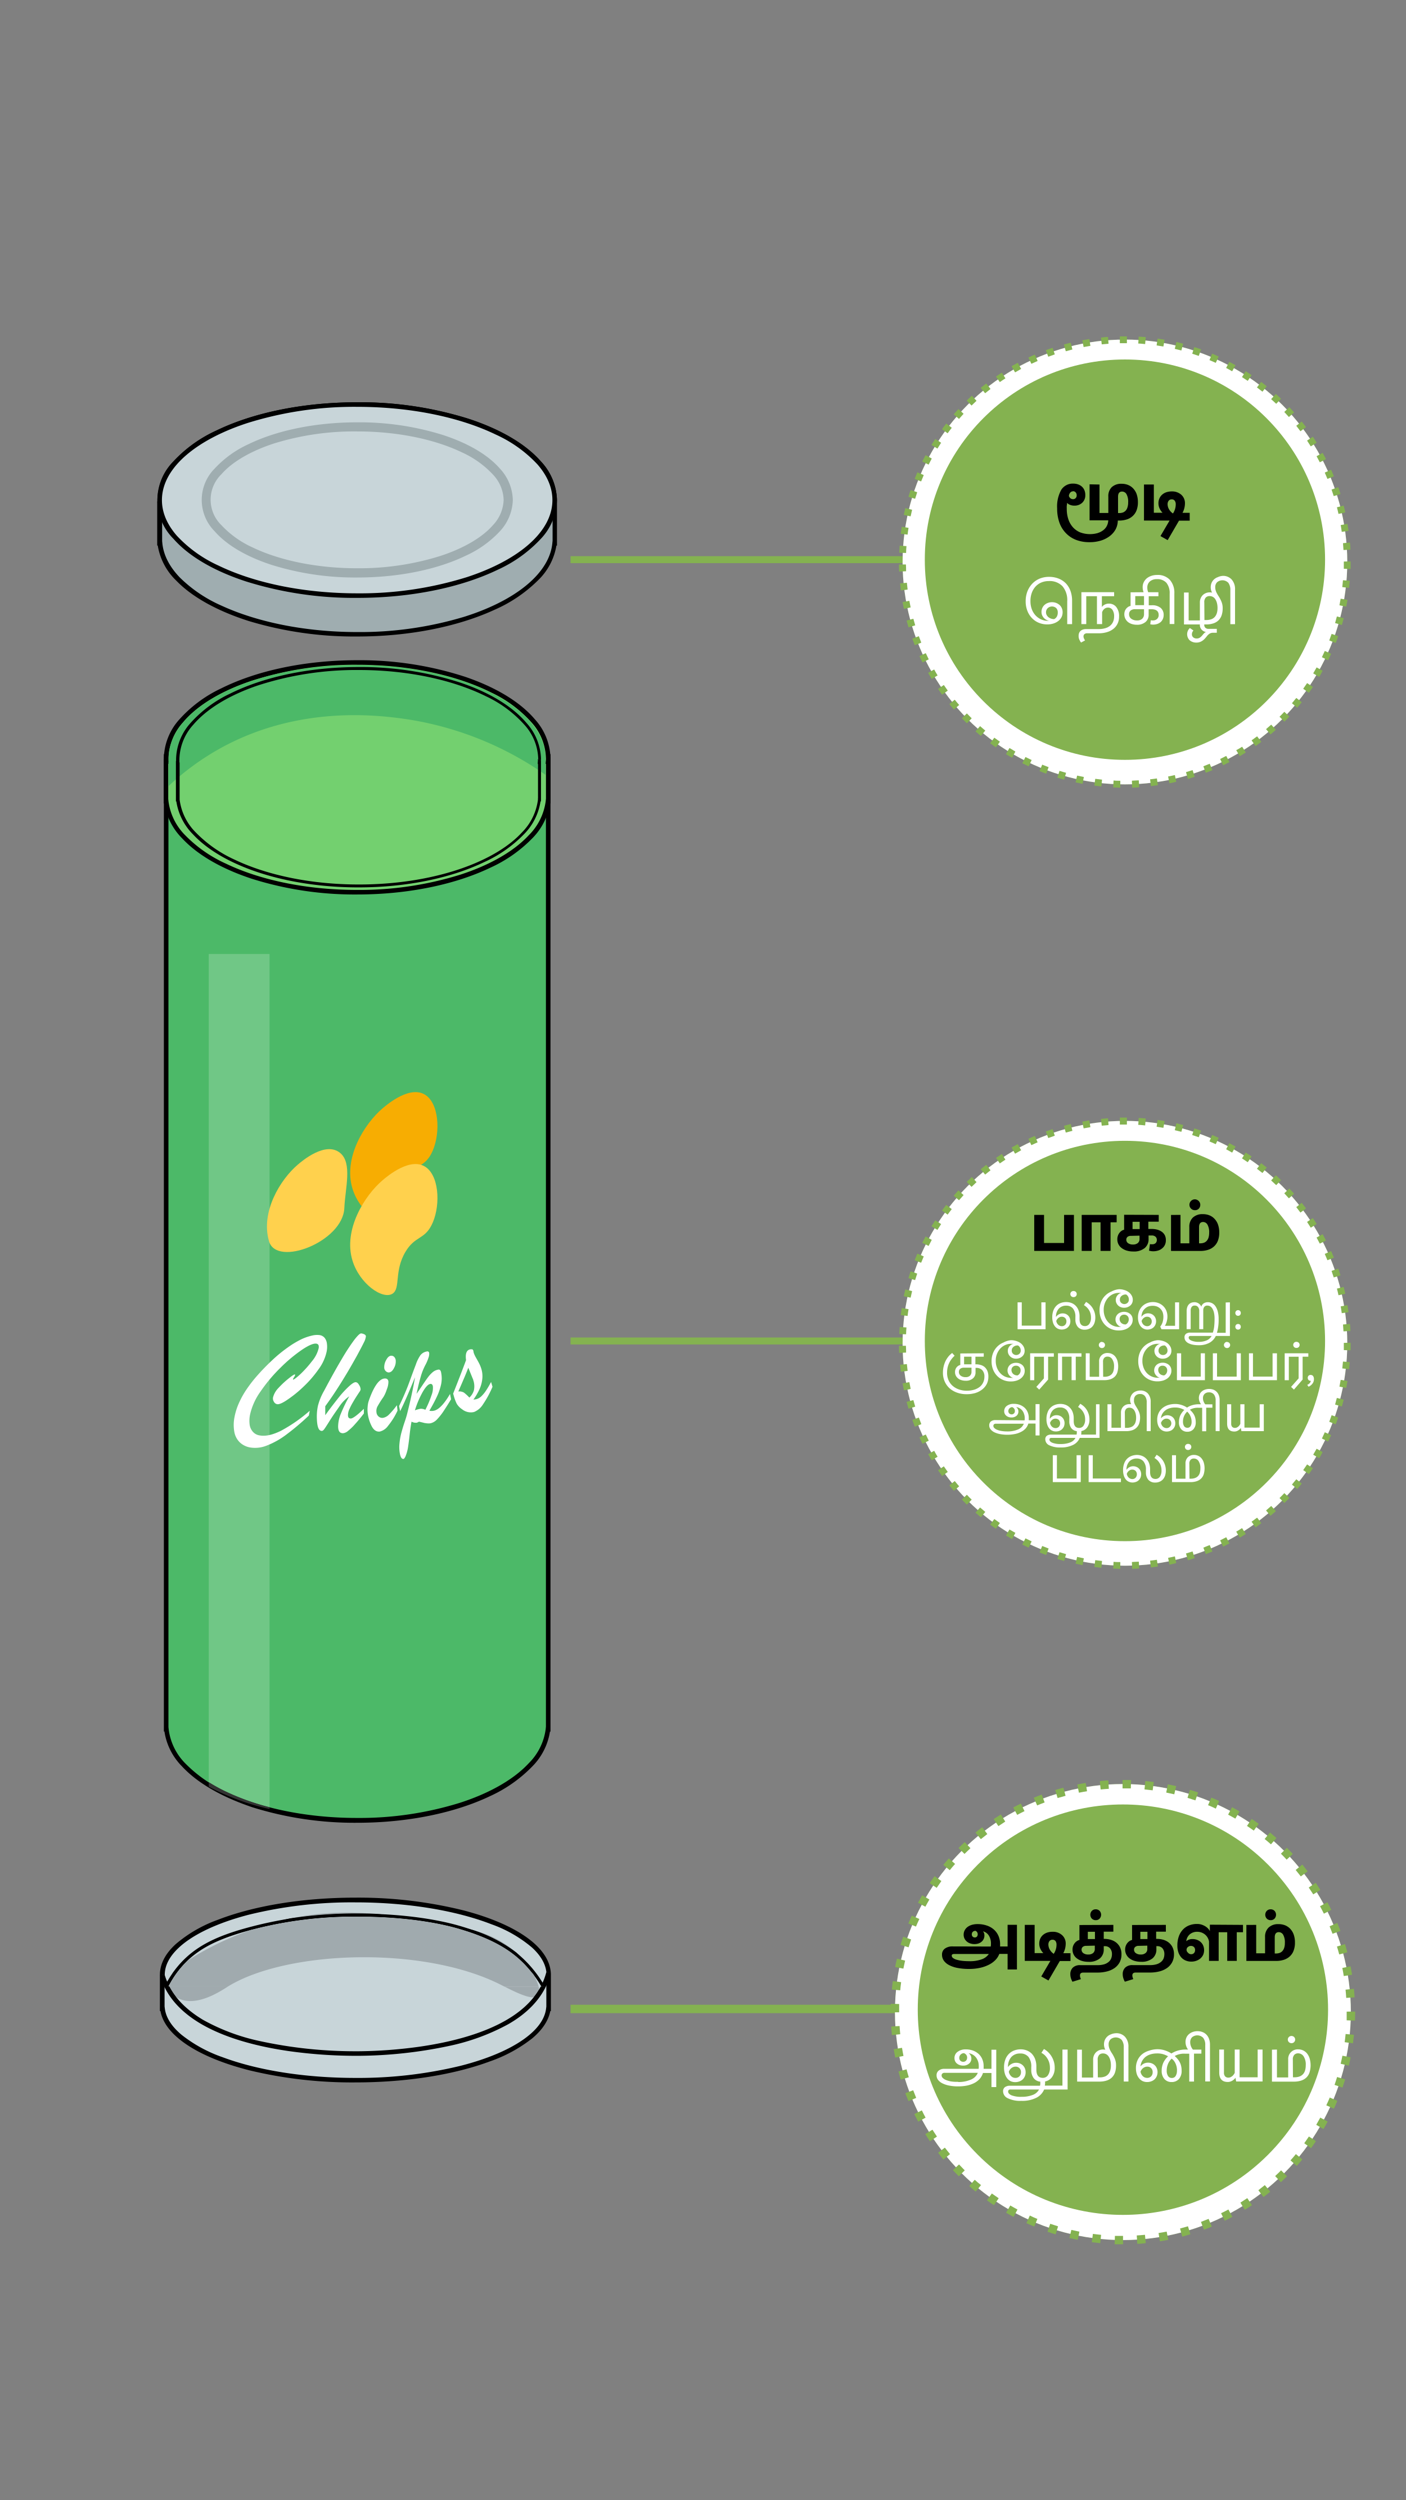 <svg xmlns="http://www.w3.org/2000/svg" viewBox="0 0 414 736"><rect x="0" y="0" width="414" height="736" fill="#808080" stroke="none"/><defs><style>.cls-1{fill:#4cb968;}.cls-2{fill:#73d06f;}.cls-3{fill:#70c786;}.cls-4{fill:#333;}.cls-5{fill:#9fadb0;}.cls-6{fill:#c8d5d9;}.cls-7{fill:#f7ad02;}.cls-8{fill:#ffd14d;}.cls-9{fill:#fff;}.cls-10{fill:#a0aaae;}.cls-11{fill:#84b250;}</style></defs><title>2.component-mobile version-47</title><g id="Layer_67" data-name="Layer 67"><path class="cls-1" d="M48.92,222.69V509.06H49c1.39,14.91,26,26.79,56.18,26.79S160,524,161.35,509.06h.07V222.69H48.92"/><path d="M48.92,222.69h-.67v287H49v-.67l-.67.06A18.6,18.6,0,0,0,53.62,520c4.58,4.94,11.78,9,20.67,12a100.88,100.88,0,0,0,30.88,4.57c15.17,0,29-3,39.17-7.86A41,41,0,0,0,156.72,520a18.66,18.66,0,0,0,5.3-10.87l-.67-.06v.67h.74V222H48.25v.67h.67v.67H160.75v285.7h.67v-.67h-.68l-.06.61a17.3,17.3,0,0,1-5,10.08c-4.35,4.69-11.36,8.74-20.1,11.58a99.57,99.57,0,0,1-30.46,4.51c-15,0-28.61-2.95-38.59-7.73a39.62,39.62,0,0,1-12-8.36A17.28,17.28,0,0,1,49.66,509l-.06-.61h0V222.69h-.67v0"/><path class="cls-2" d="M161.42,223.14c0-15.53-25.19-28.12-56.25-28.12s-56.25,12.59-56.25,28.12c0,.36,0,.7,0,1.05h0v11.63H49c1.39,14.91,26,26.78,56.18,26.78s54.78-11.87,56.18-26.78h.07V224.19h-.06C161.39,223.84,161.42,223.5,161.42,223.14Z"/><path d="M161.42,223.14h.67a17.62,17.62,0,0,0-4.58-11.38c-4.39-5.18-11.62-9.51-20.68-12.57a100.12,100.12,0,0,0-31.66-4.84c-15.63,0-29.78,3.16-40.08,8.31a38.41,38.41,0,0,0-12.26,9.1,17.56,17.56,0,0,0-4.58,11.38c0,.39,0,.76,0,1.1l.67-.05v-.67h-.72v13H49v-.67l-.67.06a18.6,18.6,0,0,0,5.3,10.87c4.58,4.94,11.78,9.05,20.67,11.95a100.87,100.87,0,0,0,30.88,4.58c15.17,0,29-3,39.17-7.87a40.74,40.74,0,0,0,12.38-8.66,18.66,18.66,0,0,0,5.3-10.87l-.67-.06v.67h.74v-13h-.73v.67l.67.05c0-.34.06-.71.06-1.1h-1.34c0,.32,0,.65-.06,1l-.05.72h.11v11h.67v-.67h-.68l-.06.61a17.3,17.3,0,0,1-5,10.08c-4.35,4.69-11.36,8.74-20.1,11.58a99.62,99.62,0,0,1-30.46,4.51c-15,0-28.61-2.95-38.59-7.73a39.62,39.62,0,0,1-12-8.36,17.28,17.28,0,0,1-4.94-10.08l-.06-.61h0v-11h-.67v.67h.77l0-.72c0-.35,0-.68,0-1a16.24,16.24,0,0,1,4.26-10.51C58,207.72,65,203.46,73.93,200.46a99.15,99.15,0,0,1,31.24-4.77c15.44,0,29.41,3.14,39.47,8.17a37.08,37.08,0,0,1,11.84,8.77,16.3,16.3,0,0,1,4.27,10.51Z"/><path class="cls-3" d="M79.38,280.82H61.47V524.64a51.13,51.13,0,0,0,5.11,2.8A71.74,71.74,0,0,0,79.38,532V280.82"/><path class="cls-4" d="M61.47,524.64v1.3a69.94,69.94,0,0,0,17.91,6.58V532a71.74,71.74,0,0,1-12.8-4.59,51.13,51.13,0,0,1-5.11-2.8"/><path class="cls-5" d="M163.33,147.21c0-15.53-26-28.12-58.16-28.12S47,131.68,47,147.21c0,.35,0,.7.05,1H47v11.63h.07c1.44,14.91,26.9,26.78,58.09,26.78s56.64-11.87,58.09-26.78h.07V148.26h-.06C163.3,147.91,163.33,147.56,163.33,147.21Z"/><path d="M163.33,147.21H164a17.24,17.24,0,0,0-4.74-11.39c-4.53-5.18-12-9.51-21.37-12.57a106.71,106.71,0,0,0-32.72-4.83c-16.15,0-30.77,3.15-41.42,8.3a39.83,39.83,0,0,0-12.68,9.1,17.28,17.28,0,0,0-4.73,11.39c0,.39,0,.75,0,1.1l.67-.05v-.67h-.72v13h.74v-.67l-.67.06a18.46,18.46,0,0,0,5.48,10.88c4.74,4.93,12.18,9,21.37,11.94a107.74,107.74,0,0,0,31.91,4.57c15.68,0,29.92-3,40.48-7.86a42.08,42.08,0,0,0,12.79-8.65A18.41,18.41,0,0,0,163.93,160l-.67-.06v.67H164v-13h-.73v.67l.67.05c0-.35.06-.71.06-1.1h-1.34c0,.31,0,.64-.06,1l0,.72h.11v11h.67v-.68h-.68l-.06.61c-.34,3.54-2.11,6.94-5.12,10.08-4.49,4.69-11.75,8.74-20.8,11.59a106.19,106.19,0,0,1-31.5,4.51c-15.51,0-29.59-3-39.92-7.74a40.9,40.9,0,0,1-12.39-8.36c-3-3.14-4.77-6.54-5.11-10.08l-.06-.61h0v-11H47v.67h.78l-.06-.72c0-.35,0-.68,0-1,0-3.69,1.54-7.23,4.4-10.51,4.3-4.91,11.57-9.17,20.78-12.17a105.42,105.42,0,0,1,32.31-4.77c16,0,30.43,3.14,40.83,8.17a38.38,38.38,0,0,1,12.25,8.77c2.87,3.28,4.41,6.82,4.41,10.51Z"/><ellipse class="cls-6" cx="105.17" cy="147.21" rx="58.16" ry="28.12"/><path d="M163.33,147.21h-.67c0,3.69-1.54,7.22-4.41,10.5-4.29,4.91-11.57,9.17-20.77,12.18a105.47,105.47,0,0,1-32.31,4.77c-16,0-30.43-3.14-40.83-8.17a38.45,38.45,0,0,1-12.26-8.78c-2.86-3.28-4.4-6.81-4.4-10.5s1.54-7.23,4.4-10.51c4.3-4.91,11.57-9.17,20.78-12.17a105.42,105.42,0,0,1,32.31-4.77c16,0,30.43,3.14,40.83,8.17a38.38,38.38,0,0,1,12.25,8.77c2.87,3.28,4.41,6.82,4.41,10.51H164a17.24,17.24,0,0,0-4.74-11.39c-4.53-5.18-12-9.51-21.37-12.57a106.71,106.71,0,0,0-32.72-4.83c-16.15,0-30.77,3.15-41.42,8.3a39.83,39.83,0,0,0-12.68,9.1,16.08,16.08,0,0,0,0,22.78c4.54,5.18,12,9.5,21.37,12.56A106.77,106.77,0,0,0,105.17,176c16.15,0,30.77-3.16,41.42-8.3a39.82,39.82,0,0,0,12.67-9.1A17.26,17.26,0,0,0,164,147.21Z"/><path class="cls-5" d="M149.64,147.12H148.3a11.35,11.35,0,0,1-3.16,7.48c-3.13,3.59-8.58,6.81-15.52,9.07a79.89,79.89,0,0,1-24.45,3.61c-12.11,0-23.06-2.39-30.87-6.17a28.68,28.68,0,0,1-9.1-6.51,10.44,10.44,0,0,1,0-15c3.13-3.59,8.57-6.81,15.52-9.07A79.84,79.84,0,0,1,105.17,127c12.1,0,23,2.39,30.86,6.17a28.62,28.62,0,0,1,9.11,6.51,11.36,11.36,0,0,1,3.16,7.49H151a14.06,14.06,0,0,0-3.83-9.26c-3.62-4.13-9.46-7.48-16.71-9.85a82.43,82.43,0,0,0-25.28-3.74c-12.46,0-23.75,2.43-32,6.43a31.28,31.28,0,0,0-9.95,7.16,13.1,13.1,0,0,0,0,18.51c3.62,4.13,9.45,7.48,16.7,9.85A82.54,82.54,0,0,0,105.17,170c12.46,0,23.74-2.43,32-6.43a31.33,31.33,0,0,0,10-7.16,14.05,14.05,0,0,0,3.83-9.25Z"/><path class="cls-7" d="M115.6,359.63c-2.9,1.89-9.73-2.87-11.82-9.75-2.75-9.05,3.51-19.05,8.87-23.62,1.34-1.14,8.59-7.32,13.09-3.59,3.79,3.14,3.9,11.92,1.26,16.94-2.18,4.15-4.84,3.09-7.6,7.7C116,353,118,358.06,115.6,359.63Z"/><path class="cls-8" d="M79.21,365.39c-2.52-8.68,3.35-18.19,8.47-22.55,1.28-1.09,8.21-7,12.5-3.43,3.62,3,1.45,10.49,1.21,16.18C101,365.54,81.44,373.09,79.21,365.39Z"/><path class="cls-8" d="M115.6,380.81c-2.9,1.88-9.73-2.88-11.82-9.76-2.75-9,3.51-19.05,8.87-23.62,1.34-1.14,8.59-7.32,13.09-3.59,3.79,3.15,3.9,11.92,1.26,16.94-2.18,4.15-4.84,3.09-7.6,7.7C116,374.18,118,379.23,115.6,380.81Z"/><path class="cls-9" d="M91.2,415.29l-.26,1.41a73.18,73.18,0,0,1-6.72,5.67,23.54,23.54,0,0,1-5.64,3.15,9.13,9.13,0,0,1-4.87.58,5.87,5.87,0,0,1-3.13-1.54,5.73,5.73,0,0,1-1.59-3.1,11.7,11.7,0,0,1,.07-4.36,18.32,18.32,0,0,1,1.26-4A25.58,25.58,0,0,1,72.59,409a39.76,39.76,0,0,1,3.19-4.1c1.22-1.39,2.61-2.83,4.19-4.32a41.23,41.23,0,0,1,4.71-3.89,27.85,27.85,0,0,1,4-2.42,15.19,15.19,0,0,1,3.18-1.11,6.13,6.13,0,0,1,2.3-.14,2.31,2.31,0,0,1,1.42.8,3.3,3.3,0,0,1,.68,1.69,7.07,7.07,0,0,1-.08,2.36,13.5,13.5,0,0,1-2.37,5.19,33.41,33.41,0,0,1-4.48,5.17,34.8,34.8,0,0,1-4.75,3.84c-1.46,1-2.46,1.38-3,1.28a1.4,1.4,0,0,1-.93-.72,1.75,1.75,0,0,1-.25-1.29A6.15,6.15,0,0,1,82,408.57,25.54,25.54,0,0,1,85,405.78c1-.82,1.63-1.21,1.8-1.18a.12.12,0,0,1,.1.15,2.47,2.47,0,0,1-.31.64,3,3,0,0,0-.3.55c0,.12,0,.18.08.19s.9-.51,2.11-1.65a33.21,33.21,0,0,0,3.44-3.85A9.29,9.29,0,0,0,93.8,397a1.83,1.83,0,0,0,0-1,.78.78,0,0,0-.61-.46q-1.25-.23-4.24,1.77a44.8,44.8,0,0,0-6.35,5.3,46.62,46.62,0,0,0-5.88,7,18.59,18.59,0,0,0-3.09,6.8,8.93,8.93,0,0,0-.11,3.05,4.05,4.05,0,0,0,1,2.08,3.28,3.28,0,0,0,1.92,1q2.58.48,6.31-1.37A45.22,45.22,0,0,0,91.2,415.29Z"/><path class="cls-9" d="M107.14,414.71l0,1.38c-1,1.32-1.93,2.4-2.69,3.24a15.29,15.29,0,0,1-2,1.91,2.59,2.59,0,0,1-1.45.66c-1,0-1.42-.65-1.44-2a10.13,10.13,0,0,1,.82-3.78,46.34,46.34,0,0,1,2.46-5.09,11.33,11.33,0,0,0-1.52,1.28,11,11,0,0,0-1.26,1.52l-.93,1.34c-.77,1.09-1.51,2.19-2.22,3.33s-1.19,1.87-1.44,2.21-.49.51-.71.51c-1,0-1.44-1.39-1.47-4.21a15,15,0,0,1,.3-3.06,17,17,0,0,1,1.79-4.45q3.09-5.82,5.3-9.51a61.45,61.45,0,0,1,3.66-5.6c1-1.27,1.63-1.89,2-1.87a2.37,2.37,0,0,1,1,.3.7.7,0,0,1,.4.55,5.16,5.16,0,0,1-.6,1.82q-.62,1.27-2.1,4-1.6,2.86-2.28,4c-.45.78-1.12,1.88-2,3.31s-1.71,2.7-2.45,3.82-1.59,2.33-2.54,3.63l0,2.65c1.59-2.21,3-4,4.13-5.43a29.48,29.48,0,0,1,3-3.2c.82-.73,1.41-1.09,1.8-1.09s.7.25,1,.76a2.65,2.65,0,0,1,.48,1.28,1.1,1.1,0,0,1-.17.56c-.85,1.27-1.53,2.33-2,3.16a18.05,18.05,0,0,0-1.16,2.24,4.35,4.35,0,0,0-.39,1.69c0,.69.28,1,.83,1S105.17,416.63,107.14,414.71Z"/><path class="cls-9" d="M116.87,413.65l.18,1.6a20.81,20.81,0,0,1-2.8,4.49,4.21,4.21,0,0,1-2.42,1.67c-1,.11-1.79-.43-2.41-1.63a11.44,11.44,0,0,1-1.17-4,8.35,8.35,0,0,1,0-1.65,7.88,7.88,0,0,1,.2-1.32c.1-.35.28-.9.57-1.65,1.34-3.42,2.72-5.2,4.14-5.36.73-.08,1.14.22,1.21.91a5.89,5.89,0,0,1-.47,2.27,10.05,10.05,0,0,1-1,2.26,30.53,30.53,0,0,0-1.76,2.79,2.85,2.85,0,0,0-.29,1.69,1.79,1.79,0,0,0,.63,1.26,1.64,1.64,0,0,0,1.31.39,3.28,3.28,0,0,0,1.78-1A21.87,21.87,0,0,0,116.87,413.65Zm-2.3-9.64a1.23,1.23,0,0,1-.91-.33,1.45,1.45,0,0,1-.52-1,4.18,4.18,0,0,1,.52-2.23c.42-.84.9-1.3,1.44-1.36a1.17,1.17,0,0,1,.94.31,1.73,1.73,0,0,1,.49,1.13,3.9,3.9,0,0,1-.51,2.16C115.62,403.5,115.13,403.94,114.57,404Z"/><path class="cls-9" d="M117.82,415.41l-.31-1.51q1.83-3.78,3-7t1.92-5.18a11.34,11.34,0,0,1,1.36-2.78,3,3,0,0,1,1.86-1.1.52.52,0,0,1,.72.44,3.18,3.18,0,0,1-.22,1.43,11.87,11.87,0,0,1-.88,2.07,17.47,17.47,0,0,0-1.37,3.43c-.4,1.35-.81,3.05-1.25,5.1.52-.73,1.11-1.6,1.78-2.6s1.21-1.78,1.64-2.35a8.47,8.47,0,0,1,1.34-1.43,3.26,3.26,0,0,1,1.47-.72.77.77,0,0,1,.69.08,1.64,1.64,0,0,1,.33.81,8.54,8.54,0,0,1,0,3.34A16.92,16.92,0,0,1,128.7,411c-.59,1.29-1.35,2.71-2.27,4.28a3.14,3.14,0,0,0,1.33,0c1.37-.28,3-1.92,4.75-4.94l.31,1.56c-.7,1.16-1.39,2.26-2.07,3.29a17.86,17.86,0,0,1-2,2.57,3.85,3.85,0,0,1-1.93,1.2,3.27,3.27,0,0,1-.78.05,4.64,4.64,0,0,1-.78-.09c-.25,0-.56-.12-1-.22s-.69-.17-.89-.2a5.27,5.27,0,0,1-.61.3,2.64,2.64,0,0,1-1.58-.31c-.2,1-.39,2.28-.56,3.84s-.33,2.79-.48,3.72a11.81,11.81,0,0,1-.77,2.74c-.23.42-.4.64-.51.67-.51.1-.88-.4-1.1-1.49a10.28,10.28,0,0,1-.13-3.06,18.78,18.78,0,0,1,.56-3.16c.27-1,.58-2.05.94-3.1s.59-1.83.72-2.34q1.62-6.44,2.35-10.88Q119.38,412.35,117.82,415.41Zm7.42-.4a29.23,29.23,0,0,0,1.84-4.35,5.77,5.77,0,0,0,.38-2.59c-.11-.53-.38-.76-.82-.67-.6.12-1.31.88-2.14,2.29a27.23,27.23,0,0,0-2.33,5.47,8.65,8.65,0,0,1,1.73-.47A3.17,3.17,0,0,1,125.24,415Z"/><path class="cls-9" d="M133.58,410.75l-.15-.51q2.79-7.07,3.8-9.86c-.25-1.81.11-2.86,1.08-3.14a1.69,1.69,0,0,1,.86,0l.22.37a2.82,2.82,0,0,0,.14.74,8.67,8.67,0,0,0,.69,1.42q.57,1,.93,1.71a10.1,10.1,0,0,1,.63,1.63A7.32,7.32,0,0,1,142,406a9.61,9.61,0,0,1-.79,2.89A17.9,17.9,0,0,1,139.4,412a6.06,6.06,0,0,0,1-.16,3.57,3.57,0,0,0,1.41-.89,9.78,9.78,0,0,0,1.34-1.66c.43-.65.92-1.48,1.45-2.48l.42,1.42a29.19,29.19,0,0,1-2.8,5.17,5.55,5.55,0,0,1-2.63,2.25,4.08,4.08,0,0,1-3.52-.8,5.1,5.1,0,0,1-1.59-1.64A13,13,0,0,1,133.58,410.75Zm5.53-5.14-1.22-3c-.43,1.2-1.41,3.54-2.94,7a2.76,2.76,0,0,1,1.65.32,12.22,12.22,0,0,1,1.6,1.48,4.62,4.62,0,0,0,1.34-2.15,5.53,5.53,0,0,0-.19-3c0-.14-.08-.27-.12-.38Z"/><path class="cls-6" d="M161.54,581.37c0-12.2-25.47-22.09-56.87-22.09s-56.88,9.89-56.88,22.09a7.54,7.54,0,0,0,.06.82h-.06v9.13h.07c1.41,11.71,26.3,21,56.81,21s55.39-9.33,56.8-21h.07v-9.13h-.06a7.54,7.54,0,0,0,.06-.82"/><path d="M161.54,581.37h.67c0-3.3-1.73-6.38-4.69-9.1-4.45-4.08-11.74-7.46-20.89-9.87a128.46,128.46,0,0,0-32-3.79c-15.78,0-30.06,2.48-40.46,6.51a39.75,39.75,0,0,0-12.4,7.15c-3,2.72-4.69,5.8-4.69,9.1a7.77,7.77,0,0,0,.06.88l.67-.06v-.67h-.73V592h.74v-.67l-.66.08c.38,3.16,2.32,6.08,5.41,8.66,4.64,3.89,11.91,7.1,20.89,9.38A129.13,129.13,0,0,0,104.67,613c15.32,0,29.23-2.34,39.54-6.17a42.88,42.88,0,0,0,12.51-6.8c3.08-2.58,5-5.5,5.42-8.66l-.67-.08V592h.74V581.52h-.73v.67l.67.06a7.77,7.77,0,0,0,.06-.88h-1.34a7.44,7.44,0,0,1-.06.76l-.06.73h.12v8.46h.67v-.67h-.67l-.07.59c-.32,2.7-2,5.34-4.94,7.79-4.39,3.68-11.5,6.87-20.35,9.11a127.93,127.93,0,0,1-30.84,3.54c-15.19,0-29-2.32-39.08-6.08A41.32,41.32,0,0,1,53.48,599c-2.93-2.45-4.63-5.09-4.95-7.79l-.07-.59h-.67v.67h.67v-9.13h-.67v.67h.79l-.07-.73c0-.28,0-.53,0-.76,0-2.81,1.46-5.54,4.26-8.11C56.9,569.42,64,566.06,73,563.7A127,127,0,0,1,104.67,560c15.63,0,29.78,2.47,40,6.43a38.2,38.2,0,0,1,12,6.88c2.8,2.57,4.26,5.3,4.26,8.11h.67"/><path class="cls-6" d="M47.79,581.37a19.36,19.36,0,0,0,.66,1.9c8.55,21.29,51.91,21.26,57.26,21.2,5.15-.06,46.7-.51,55-21.34a22,22,0,0,0,.78-2.38l-113.73.62"/><path d="M47.15,581.55a18.91,18.91,0,0,0,.68,2c2.1,5.23,6.21,9.18,11.27,12.17,7.6,4.47,17.35,6.82,26,8.07a142.73,142.73,0,0,0,19.49,1.38h1.11a132.1,132.1,0,0,0,26.46-2.89,63.73,63.73,0,0,0,17.51-6.42c5.23-3,9.51-7.06,11.67-12.45a18.28,18.28,0,0,0,.8-2.46l-1.29-.34a20.07,20.07,0,0,1-.76,2.3c-2,5-6,8.86-11.09,11.79-7.59,4.38-17.47,6.67-25.92,7.85a137.69,137.69,0,0,1-17.39,1.28h-1.1a132.07,132.07,0,0,1-28.1-3,59.8,59.8,0,0,1-16.73-6.26C54.89,591.64,51,587.89,49.07,583a17.72,17.72,0,0,1-.63-1.84l-1.29.37h0"/><path class="cls-6" d="M49.09,584.71a29.09,29.09,0,0,1,3.71-5.65c4.76-5.65,10.83-8.36,18-10.52a117.76,117.76,0,0,1,34.66-4.77c17.23,0,27.45,2.88,30.05,3.64,10.61,3.12,15.87,6.86,19.51,10.67a35,35,0,0,1,5,6.71l-110.89-.08"/><path d="M49.49,584.91a28.49,28.49,0,0,1,3.65-5.56c4.68-5.56,10.65-8.22,17.76-10.39a117.38,117.38,0,0,1,34.47-4.75h0c17.18,0,27.35,2.87,29.92,3.63,10.56,3.11,15.73,6.79,19.32,10.55a33.84,33.84,0,0,1,4.93,6.62l.78-.44a34.72,34.72,0,0,0-5.07-6.8c-3.69-3.87-9.05-7.65-19.7-10.79-2.63-.77-12.91-3.66-30.18-3.66v.45l0-.45h-.07a118.35,118.35,0,0,0-34.74,4.79c-7.16,2.17-13.34,4.92-18.17,10.66a29.38,29.38,0,0,0-3.77,5.73l.8.41h0"/><path class="cls-1" d="M160.64,228.09v-3.75h0c0-.34,0-.68,0-1,0-15.21-24.85-27.55-55.51-27.55S49.62,208.1,49.62,223.31c0,.35,0,.69.05,1h-.05v7.1a76.71,76.71,0,0,1,14.32-10.61c23.82-13.62,48.23-10.21,56.41-9A96.82,96.82,0,0,1,160.64,228.09Z"/><path d="M158.85,223.44h.45A16.47,16.47,0,0,0,155,212.79c-4.13-4.87-10.95-9-19.5-11.86a95,95,0,0,0-29.93-4.57c-14.78,0-28.15,3-37.87,7.85a36.28,36.28,0,0,0-11.56,8.58,16.37,16.37,0,0,0-4.29,10.65c0,.36,0,.7,0,1l.44,0V224h-.49V235.9h.51v-.45l-.45,0a17.48,17.48,0,0,0,5,10.19c8.61,9.26,27.17,15.58,48.69,15.58,14.34,0,27.37-2.81,37-7.43a38.35,38.35,0,0,0,11.67-8.15,17.48,17.48,0,0,0,5-10.19l-.44,0v.45h.51V224h-.5v.45l.45,0c0-.33.05-.67.05-1h-.9c0,.31,0,.63-.05,1l0,.47h.08v10.57h.45V235h-.47l0,.41a16.6,16.6,0,0,1-4.74,9.66c-8.29,9-26.68,15.31-48,15.3-14.23,0-27.15-2.8-36.63-7.34a37.72,37.72,0,0,1-11.4-8,16.6,16.6,0,0,1-4.74-9.66l0-.41h0V224.44H52.3v.44h.53l0-.47c0-.34,0-.66,0-1a15.55,15.55,0,0,1,4.08-10.07c4-4.69,10.65-8.74,19.1-11.59a94,94,0,0,1,29.65-4.52c14.65,0,27.91,3,37.47,7.75a35.3,35.3,0,0,1,11.27,8.36,15.5,15.5,0,0,1,4.08,10.07Z"/><path class="cls-10" d="M51.05,580.59c-.24.26-.45.51-.65.76h.12c.17-.25.34-.5.53-.76m88.55-12.31a42.49,42.49,0,0,1,12.47,6.54,29.57,29.57,0,0,0-12.47-6.54M101.94,563a76.52,76.52,0,0,0-16.42,1.75,130.53,130.53,0,0,1,19.85-1.43h.07q2.66,0,5.07.09c-2.88-.26-5.72-.41-8.57-.41"/><path class="cls-10" d="M148.52,584.78c2.83,1.43,6.37,3.19,8.48,3.19h.12a21.48,21.48,0,0,0,1.65-2.38,5.23,5.23,0,0,0-.17-.8H148.52m-98.68-.07A20.9,20.9,0,0,0,52,588c.36.19.64.32.76.38a8,8,0,0,0,3.32.67c4.55,0,9.27-3.17,11-4.25l.12-.08H49.84m.68-3.36H50.4a6.6,6.6,0,0,0-1.13,2c.35-.62.76-1.32,1.25-2"/><path d="M158.77,585.59a21.48,21.48,0,0,1-1.65,2.38,1.78,1.78,0,0,0,1.28-.48,2.28,2.28,0,0,0,.37-1.9m-109.18-.88-.1.2h0l-.33-.17v.06c.26,1.53,1.83,2.64,2.82,3.2a20.9,20.9,0,0,1-2.15-3.29h-.25"/><path class="cls-10" d="M105.42,564.21h0A119.37,119.37,0,0,0,74,568.09a86.38,86.38,0,0,0-18.67,9,27.44,27.44,0,0,0-2.15,2.27,28.35,28.35,0,0,0-3.55,5.36H67.2c9-5.51,24.22-8.57,40-8.57,14.1,0,28.64,2.44,39.55,7.75l1.76.88H158.6a16,16,0,0,0-1.58-3.64,34.56,34.56,0,0,0-2.36-2.76c-3.59-3.76-8.76-7.44-19.32-10.55-2.57-.76-12.74-3.62-29.92-3.63"/><path d="M55.29,577.08a25.08,25.08,0,0,0-4.24,3.51c-.19.26-.36.51-.53.76-.49.73-.9,1.43-1.25,2a3.26,3.26,0,0,0-.11,1.34l.33.17h0l.1-.2a28.35,28.35,0,0,1,3.55-5.36,27.44,27.44,0,0,1,2.15-2.27m50.15-13.76h-.07a130.53,130.53,0,0,0-19.85,1.43q-2.46.53-5,1.25c-2.15.6-4.35,1.3-6.55,2.09a119.37,119.37,0,0,1,31.41-3.88h0c17.18,0,27.35,2.87,29.92,3.63,10.56,3.11,15.73,6.79,19.32,10.55a34.56,34.56,0,0,1,2.36,2.76,28.77,28.77,0,0,0-3.09-4.41,24.24,24.24,0,0,0-1.86-1.92,42.49,42.49,0,0,0-12.47-6.54c-2.18-.61-4.31-1-6.27-1.39-8.34-1.51-15.69-2.84-22.82-3.48q-2.42-.09-5.07-.09h0"/></g><g id="gridline"><polyline class="cls-11" points="168 165.77 267.48 165.77 267.48 163.72 168 163.72"/><circle class="cls-11" cx="331.24" cy="165.43" r="65.47"/><circle class="cls-9" cx="331.24" cy="165.43" r="65.47"/><path class="cls-11" d="M395.69,165.3v.13c0,.68,0,1.35,0,2l2,.06c0-.69,0-1.39,0-2.09v-.13Zm-.24-5.39c.06.67.11,1.34.14,2l2.05-.11c0-.7-.08-1.39-.14-2.08l-2.05.17Zm-.68-5.35c.12.66.22,1.33.31,2l2-.28c-.09-.69-.2-1.38-.31-2.07Zm-1.12-5.28c.17.65.32,1.31.47,2l2-.45c-.15-.68-.31-1.36-.49-2l-2,.51Zm-1.57-5.16c.22.63.44,1.27.64,1.92l2-.62q-.31-1-.66-2l-1.94.68Zm-2-5c.27.61.54,1.23.79,1.86l1.9-.78c-.26-.65-.54-1.29-.82-1.92Zm-2.41-4.82c.33.59.64,1.19.95,1.79l1.82-.94c-.31-.62-.64-1.23-1-1.84l-1.79,1Zm-2.8-4.6c.37.56.74,1.13,1.09,1.7l1.74-1.09c-.36-.59-.74-1.17-1.13-1.75l-1.7,1.14Zm-3.18-4.36c.42.53.83,1.07,1.23,1.61l1.65-1.23c-.42-.56-.84-1.11-1.28-1.65l-1.6,1.27Zm-3.53-4.07c.46.49.91,1,1.36,1.49l1.54-1.36c-.46-.52-.93-1-1.41-1.54l-1.49,1.41Zm-3.87-3.78c.51.46,1,.91,1.49,1.38l1.42-1.48c-.51-.48-1-1-1.53-1.42Zm-4.16-3.43c.54.4,1.07.82,1.6,1.24L373,113.7q-.81-.66-1.65-1.29l-1.24,1.64ZM365.71,111l1.69,1.12,1.15-1.7c-.57-.39-1.16-.77-1.75-1.15L365.71,111Zm-4.69-2.7c.6.32,1.2.64,1.79,1l1-1.79c-.6-.34-1.22-.67-1.84-1l-.94,1.81ZM356.13,106q.94.39,1.86.81l.85-1.87c-.63-.29-1.27-.56-1.92-.84Zm-5.07-1.88,1.92.65.69-1.93c-.65-.23-1.31-.46-2-.67l-.63,2Zm-5.2-1.44c.66.15,1.31.31,2,.49l.53-2c-.67-.18-1.35-.35-2-.51l-.46,2Zm-5.3-1,2,.32.36-2c-.68-.12-1.37-.23-2.06-.33l-.29,2Zm-5.37-.55c.67,0,1.35.1,2,.16l.18-2.05c-.69-.06-1.38-.11-2.08-.15l-.12,2Zm-5.4-.1,1.45,0h.58v-2h-.59l-1.49,0,0,2Zm-5.38.34c.66-.07,1.34-.13,2-.18l-.15-2c-.7,0-1.39.11-2.08.18Zm-5.34.79,2-.35-.32-2c-.69.11-1.38.23-2.06.36l.39,2Zm-5.25,1.24c.64-.18,1.3-.36,1.95-.52l-.49-2c-.68.17-1.35.34-2,.53ZM308.69,105l1.9-.68-.65-1.94c-.66.22-1.32.46-2,.7l.72,1.92Zm-5,2.1c.6-.29,1.22-.57,1.84-.84l-.82-1.88c-.64.28-1.27.56-1.9.86Zm-4.77,2.5c.58-.34,1.17-.67,1.76-1l-1-1.8c-.61.33-1.22.67-1.82,1l1,1.77Zm-4.55,2.9c.56-.39,1.11-.77,1.68-1.13L295,109.69l-1.73,1.16,1.17,1.69Zm-4.29,3.26c.52-.43,1.05-.85,1.58-1.26l-1.26-1.62-1.63,1.3,1.31,1.58Zm-4,3.62,1.46-1.4-1.39-1.5c-.51.47-1,1-1.51,1.43l1.44,1.47Zm-3.7,3.94c.44-.52.89-1,1.35-1.52l-1.51-1.39c-.47.52-.94,1-1.39,1.57l1.55,1.34Zm-3.35,4.23c.4-.55.8-1.09,1.22-1.62l-1.63-1.26c-.42.55-.84,1.11-1.25,1.67l1.66,1.21Zm-3,4.5c.35-.58.71-1.15,1.08-1.72l-1.72-1.12c-.38.59-.75,1.18-1.12,1.77l1.76,1.07Zm-2.6,4.73c.3-.6.61-1.21.93-1.8l-1.81-1q-.5.91-1,1.86l1.84.91Zm-2.2,4.94c.25-.63.51-1.25.77-1.87l-1.88-.82c-.28.64-.54,1.29-.8,1.94Zm-1.77,5.11c.19-.65.4-1.29.61-1.93l-1.94-.65c-.23.66-.44,1.32-.64,2l2,.59Zm-1.34,5.23c.14-.66.29-1.32.45-2l-2-.49c-.17.68-.32,1.36-.46,2l2,.42Zm-.88,5.32c.08-.67.17-1.34.28-2l-2-.32c-.11.69-.2,1.38-.29,2.07l2,.25Zm-.44,5.38c0-.67.06-1.35.11-2l-2-.14c-.05.69-.09,1.38-.11,2.08l2.05.08Zm0,5.4c0-.67,0-1.35-.05-2l-2.05,0c0,.7,0,1.39.05,2.08l2.05-.08Zm.45,5.38c-.08-.67-.16-1.34-.22-2l-2,.2c.06.69.14,1.38.23,2.07Zm.9,5.32c-.14-.66-.27-1.32-.39-2l-2,.36c.13.69.26,1.37.41,2l2-.42Zm1.34,5.22c-.19-.64-.38-1.29-.55-1.94l-2,.53q.27,1,.57,2l2-.6Zm1.78,5.1c-.25-.63-.48-1.26-.71-1.9l-1.93.7c.23.66.48,1.31.74,1.95l1.9-.75Zm2.2,4.91c-.3-.6-.59-1.21-.87-1.82l-1.87.86c.29.63.59,1.25.9,1.88l1.84-.92Zm2.6,4.72q-.53-.87-1-1.74l-1.79,1c.35.61.7,1.21,1.06,1.8l1.75-1.06Zm3,4.48c-.39-.54-.78-1.09-1.16-1.65l-1.7,1.16c.39.57.79,1.14,1.2,1.7l1.66-1.21Zm3.36,4.23c-.44-.51-.88-1-1.3-1.55l-1.6,1.29c.44.54.89,1.07,1.34,1.6Zm3.69,3.93c-.48-.47-1-1-1.42-1.44l-1.48,1.42c.48.5,1,1,1.47,1.49l1.43-1.47Zm4,3.61c-.52-.43-1-.87-1.54-1.31l-1.35,1.54q.78.69,1.59,1.35l1.3-1.58Zm4.3,3.27c-.55-.39-1.1-.78-1.64-1.18l-1.22,1.64c.55.42,1.12.82,1.69,1.22l1.17-1.68Zm4.56,2.9q-.87-.51-1.74-1.05L296.21,222c.59.36,1.19.72,1.8,1.07Zm4.79,2.5c-.61-.29-1.22-.58-1.82-.89l-.93,1.83,1.88.92.87-1.86Zm5,2.1c-.64-.24-1.27-.48-1.89-.74l-.78,1.9c.65.26,1.3.52,1.95.76Zm5.14,1.66c-.65-.18-1.3-.37-1.94-.57l-.62,2c.67.21,1.34.4,2,.59Zm5.25,1.23c-.66-.13-1.32-.26-2-.41l-.45,2c.68.15,1.37.29,2.05.42l.38-2Zm5.34.78-2-.24-.27,2,2.07.25Zm5.39.33c-.68,0-1.35,0-2-.08l-.1,2.05c.69,0,1.39.06,2.09.08l0-2Zm5.4-.12c-.68,0-1.35.08-2,.1l.07,2.05c.7,0,1.39-.06,2.08-.1l-.12-2.05Zm5.36-.56c-.66.1-1.33.19-2,.26l.23,2,2.07-.27-.3-2Zm5.3-1c-.65.16-1.31.3-2,.43l.4,2c.68-.13,1.36-.28,2-.44Zm5.2-1.45c-.64.21-1.29.41-1.93.6l.57,2c.67-.2,1.33-.4,2-.62l-.63-2Zm5.05-1.88-1.87.76.73,1.91c.65-.25,1.3-.51,1.94-.78l-.8-1.89Zm4.87-2.3c-.6.32-1.2.62-1.8.91l.89,1.85c.63-.3,1.25-.62,1.86-.94l-.95-1.82Zm4.66-2.69c-.56.36-1.14.71-1.72,1l1.05,1.77c.6-.36,1.19-.72,1.77-1.09l-1.1-1.73Zm4.43-3.08c-.54.4-1.08.8-1.63,1.19l1.19,1.68c.57-.41,1.13-.82,1.68-1.24l-1.24-1.63Zm4.15-3.44c-.5.45-1,.89-1.52,1.33l1.32,1.56c.54-.45,1.06-.9,1.58-1.37l-1.38-1.52Zm3.86-3.78c-.46.49-.93,1-1.41,1.45l1.45,1.45c.49-.49,1-1,1.46-1.49Zm3.53-4.08c-.42.52-.85,1.05-1.28,1.56l1.56,1.33c.45-.53.89-1.07,1.33-1.62l-1.61-1.27Zm3.18-4.37c-.37.56-.76,1.12-1.15,1.67l1.67,1.19c.41-.57.8-1.14,1.19-1.72l-1.71-1.14Zm2.8-4.62c-.32.59-.66,1.18-1,1.76l1.76,1.05c.36-.6.7-1.21,1-1.82Zm2.41-4.84c-.27.62-.56,1.23-.85,1.84l1.84.9c.31-.63.6-1.26.88-1.9l-1.87-.84Zm2-5c-.22.64-.45,1.28-.69,1.91l1.91.74c.25-.66.49-1.31.72-2l-1.94-.68Zm1.56-5.16c-.17.65-.35,1.3-.53,1.95l2,.57c.19-.67.37-1.34.55-2l-2-.51Zm1.12-5.28c-.12.67-.24,1.33-.37,2l2,.4c.14-.68.26-1.36.38-2l-2-.34Zm.67-5.36c-.06.68-.13,1.35-.2,2l2,.23c.07-.69.14-1.38.2-2.08l-2-.17Z"/><circle class="cls-11" cx="331.24" cy="164.75" r="58.93"/><polyline class="cls-11" points="168 395.77 267.48 395.77 267.48 393.72 168 393.72"/><circle class="cls-11" cx="331.24" cy="395.43" r="65.47"/><circle class="cls-9" cx="331.24" cy="395.43" r="65.47"/><path class="cls-11" d="M395.69,395.3v.13c0,.68,0,1.35,0,2l2,.06c0-.69,0-1.39,0-2.09v-.13Zm-.24-5.39c.06.67.11,1.34.14,2l2.05-.11c0-.7-.08-1.39-.14-2.08l-2.05.17Zm-.68-5.35c.12.66.22,1.33.31,2l2-.28c-.09-.69-.2-1.38-.31-2.07Zm-1.12-5.28c.17.65.32,1.31.47,2l2-.45c-.15-.68-.31-1.36-.49-2l-2,.51Zm-1.57-5.16c.22.63.44,1.27.64,1.92l2-.62q-.31-1-.66-2l-1.94.68Zm-2-5c.27.61.54,1.23.79,1.86l1.9-.78c-.26-.65-.54-1.29-.82-1.92Zm-2.41-4.82c.33.59.64,1.19.95,1.79l1.82-.94c-.31-.62-.64-1.23-1-1.84l-1.79,1Zm-2.8-4.6c.37.56.74,1.13,1.09,1.7l1.74-1.09c-.36-.59-.74-1.17-1.13-1.75l-1.7,1.14Zm-3.18-4.36c.42.53.83,1.07,1.23,1.61l1.65-1.23c-.42-.56-.84-1.11-1.28-1.65l-1.6,1.27Zm-3.53-4.07c.46.49.91,1,1.36,1.49l1.54-1.36c-.46-.52-.93-1-1.41-1.54l-1.49,1.41Zm-3.87-3.78c.51.46,1,.91,1.49,1.38l1.42-1.48c-.51-.48-1-1-1.53-1.42Zm-4.16-3.43c.54.4,1.07.82,1.6,1.24L373,343.7q-.81-.66-1.65-1.29l-1.24,1.64ZM365.71,341l1.69,1.12,1.15-1.7c-.57-.39-1.16-.77-1.75-1.15L365.71,341Zm-4.69-2.7c.6.32,1.2.64,1.79,1l1-1.79c-.6-.34-1.22-.67-1.84-1l-.94,1.81ZM356.13,336q.94.39,1.86.81l.85-1.87c-.63-.29-1.27-.56-1.92-.84Zm-5.07-1.88,1.92.65.69-1.93c-.65-.23-1.31-.46-2-.67l-.63,1.95Zm-5.2-1.44c.66.15,1.31.31,2,.49l.53-2c-.67-.18-1.35-.35-2-.51l-.46,2Zm-5.3-1,2,.32.36-2c-.68-.12-1.37-.23-2.06-.33l-.29,2Zm-5.37-.55c.67,0,1.35.1,2,.16l.18-2.05c-.69-.06-1.38-.11-2.08-.15l-.12,2Zm-5.4-.1,1.45,0h.58v-2.05h-.59l-1.49,0,0,2.05Zm-5.38.34c.66-.07,1.34-.13,2-.18l-.15-2c-.7.05-1.39.11-2.08.18Zm-5.34.79,2-.35-.32-2c-.69.11-1.38.23-2.06.36l.39,2Zm-5.25,1.24c.64-.18,1.3-.36,1.95-.52l-.49-2c-.68.17-1.35.34-2,.53ZM308.69,335l1.9-.68-.65-1.94c-.66.22-1.32.46-2,.7l.72,1.92Zm-5,2.1c.6-.29,1.22-.57,1.84-.84l-.82-1.88c-.64.28-1.27.56-1.9.86Zm-4.77,2.5c.58-.34,1.17-.67,1.76-1l-1-1.8c-.61.33-1.22.67-1.82,1l1,1.77Zm-4.55,2.9c.56-.39,1.11-.77,1.68-1.13L295,339.69l-1.73,1.16,1.17,1.69Zm-4.29,3.26c.52-.43,1.05-.85,1.58-1.26l-1.26-1.62-1.63,1.3,1.31,1.58Zm-4,3.62,1.46-1.4-1.39-1.5c-.51.47-1,1-1.51,1.43l1.44,1.47Zm-3.7,3.94c.44-.52.89-1,1.35-1.52l-1.51-1.39c-.47.52-.94,1-1.39,1.57l1.55,1.34Zm-3.35,4.23c.4-.55.8-1.09,1.22-1.62l-1.63-1.26c-.42.55-.84,1.11-1.25,1.67l1.66,1.21Zm-3,4.5c.35-.58.71-1.15,1.08-1.72l-1.72-1.12c-.38.59-.75,1.18-1.12,1.77l1.76,1.07Zm-2.6,4.73c.3-.6.61-1.21.93-1.8l-1.81-1q-.5.92-1,1.86l1.84.91Zm-2.2,4.94c.25-.63.51-1.25.77-1.87l-1.88-.82c-.28.64-.54,1.29-.8,1.94Zm-1.77,5.11c.19-.65.4-1.29.61-1.93l-1.94-.65c-.23.66-.44,1.32-.64,2l2,.59Zm-1.34,5.23c.14-.66.29-1.32.45-2l-2-.49c-.17.68-.32,1.36-.46,2l2,.42Zm-.88,5.32c.08-.67.17-1.34.28-2l-2-.32c-.11.69-.2,1.38-.29,2.07l2,.25Zm-.44,5.38c0-.67.06-1.35.11-2l-2-.14c-.05.69-.09,1.38-.11,2.08l2.05.08Zm0,5.4c0-.67,0-1.35-.05-2l-2.05,0c0,.7,0,1.39.05,2.08l2.05-.08Zm.45,5.38c-.08-.67-.16-1.34-.22-2l-2,.2c.06.69.14,1.38.23,2.07Zm.9,5.32c-.14-.66-.27-1.32-.39-2l-2,.36c.13.69.26,1.37.41,2.05l2-.42Zm1.34,5.22c-.19-.64-.38-1.29-.55-1.94l-2,.53q.27,1,.57,2l2-.6Zm1.78,5.1c-.25-.63-.48-1.26-.71-1.9l-1.93.7c.23.66.48,1.31.74,2l1.9-.75Zm2.2,4.91c-.3-.6-.59-1.21-.87-1.82l-1.87.86c.29.63.59,1.25.9,1.88l1.84-.92Zm2.6,4.72q-.53-.87-1-1.74l-1.79,1c.35.61.7,1.21,1.06,1.8l1.75-1.06Zm3,4.48c-.39-.54-.78-1.09-1.16-1.65l-1.7,1.16c.39.57.79,1.14,1.2,1.7l1.66-1.21Zm3.36,4.23c-.44-.51-.88-1-1.3-1.55l-1.6,1.29c.44.54.89,1.07,1.34,1.6Zm3.69,3.93c-.48-.47-1-.95-1.42-1.44l-1.48,1.42c.48.5,1,1,1.47,1.49l1.43-1.47Zm4,3.61c-.52-.43-1-.87-1.54-1.31l-1.35,1.54q.78.69,1.59,1.35l1.3-1.58Zm4.3,3.27c-.55-.39-1.1-.78-1.64-1.18l-1.22,1.64c.55.42,1.12.82,1.69,1.22l1.17-1.68Zm4.56,2.9-1.74-1L296.21,452c.59.36,1.19.72,1.8,1.07Zm4.79,2.5c-.61-.29-1.22-.58-1.82-.89l-.93,1.83,1.88.92.87-1.86Zm5,2.1c-.64-.24-1.27-.48-1.89-.74l-.78,1.9c.65.26,1.3.52,1.95.76Zm5.14,1.66c-.65-.18-1.3-.37-1.94-.57l-.62,2c.67.21,1.34.4,2,.59Zm5.25,1.23c-.66-.13-1.32-.26-2-.41l-.45,2c.68.15,1.37.29,2.05.42l.38-2Zm5.34.78-2-.24-.27,2,2.07.25Zm5.39.33c-.68,0-1.35,0-2-.08l-.1,2c.69,0,1.39.06,2.09.08l0-2.05Zm5.4-.12c-.68,0-1.35.08-2,.1l.07,2c.7,0,1.39-.06,2.08-.1l-.12-2.05Zm5.36-.56c-.66.1-1.33.19-2,.26l.23,2,2.07-.27-.3-2Zm5.3-1c-.65.16-1.31.3-2,.43l.4,2c.68-.13,1.36-.28,2-.44Zm5.2-1.45c-.64.21-1.29.41-1.93.6l.57,2c.67-.2,1.33-.4,2-.62l-.63-1.95Zm5.05-1.88-1.87.76.73,1.91c.65-.25,1.3-.51,1.94-.78l-.8-1.89Zm4.87-2.3c-.6.32-1.2.62-1.8.91l.89,1.85c.63-.3,1.25-.62,1.86-.94l-.95-1.82Zm4.66-2.69c-.56.36-1.14.71-1.72,1.05l1.05,1.77c.6-.36,1.19-.72,1.77-1.09l-1.1-1.73Zm4.43-3.08c-.54.4-1.08.8-1.63,1.19l1.19,1.68c.57-.41,1.13-.82,1.68-1.24l-1.24-1.63Zm4.15-3.44c-.5.45-1,.89-1.52,1.33l1.32,1.56c.54-.45,1.06-.9,1.58-1.37l-1.38-1.52Zm3.86-3.78c-.46.49-.93,1-1.41,1.45l1.45,1.45c.49-.49,1-1,1.46-1.49Zm3.53-4.08c-.42.52-.85,1-1.28,1.56l1.56,1.33c.45-.53.89-1.07,1.33-1.62l-1.61-1.27Zm3.18-4.37c-.37.56-.76,1.12-1.15,1.67l1.67,1.19c.41-.57.8-1.14,1.19-1.72l-1.71-1.14Zm2.8-4.62c-.32.59-.66,1.18-1,1.76l1.76,1.05c.36-.6.7-1.21,1-1.82Zm2.41-4.84c-.27.62-.56,1.23-.85,1.84l1.84.9c.31-.63.6-1.26.88-1.9l-1.87-.84Zm2-5c-.22.64-.45,1.28-.69,1.91l1.91.74c.25-.66.49-1.31.72-2l-1.94-.68Zm1.56-5.16c-.17.65-.35,1.3-.53,2l2,.57c.19-.67.37-1.34.55-2l-2-.51Zm1.12-5.28c-.12.67-.24,1.33-.37,2l2,.4c.14-.68.26-1.36.38-2.05l-2-.34Zm.67-5.36c-.06.68-.13,1.35-.2,2l2,.23c.07-.69.14-1.38.2-2.08l-2-.17Z"/><circle class="cls-11" cx="331.24" cy="394.75" r="58.93"/><polyline class="cls-11" points="168 592.61 268.97 592.61 268.97 590.14 168 590.14"/><circle class="cls-11" cx="330.64" cy="592.29" r="67.12"/><circle class="cls-9" cx="330.64" cy="592.29" r="67.12"/><path class="cls-11" d="M396.53,592.16v.13c0,.81,0,1.62,0,2.43l2.46.09c0-.84.05-1.68.05-2.52v-.14Zm-.33-6.46c.08.8.15,1.61.2,2.42l2.47-.16c-.06-.84-.12-1.67-.21-2.51Zm-.95-6.39c.16.79.3,1.58.43,2.38l2.44-.39c-.13-.83-.28-1.66-.45-2.48ZM393.67,573c.24.77.46,1.55.67,2.33l2.38-.63c-.21-.81-.44-1.62-.68-2.42l-2.37.72ZM391.49,567c.31.75.6,1.5.88,2.25l2.32-.86c-.29-.79-.6-1.56-.92-2.34l-2.28,1Zm-2.78-5.82c.39.71.75,1.43,1.11,2.15L392,562.2c-.37-.75-.75-1.5-1.15-2.23l-2.18,1.17Zm-3.33-5.53c.45.67.89,1.35,1.31,2l2.1-1.3c-.44-.71-.89-1.41-1.36-2.11l-2.05,1.38Zm-3.86-5.18c.51.62,1,1.25,1.51,1.89l2-1.5c-.51-.66-1-1.32-1.56-2l-1.91,1.57Zm-4.35-4.79c.58.57,1.14,1.16,1.69,1.75l1.81-1.69c-.58-.61-1.16-1.21-1.75-1.81Zm-4.79-4.33c.62.51,1.24,1,1.85,1.57l1.63-1.85c-.63-.56-1.27-1.1-1.92-1.63l-1.56,1.91Zm-5.2-3.85c.67.44,1.34.91,2,1.38l1.45-2q-1-.74-2.07-1.44Zm-5.55-3.33c.71.38,1.42.78,2.12,1.18l1.24-2.13c-.72-.42-1.46-.83-2.2-1.23l-1.16,2.18Zm-5.86-2.76c.75.31,1.5.63,2.23,1l1-2.25c-.76-.35-1.54-.68-2.31-1l-1,2.29Zm-6.1-2.18c.78.24,1.55.49,2.32.75l.8-2.34c-.8-.27-1.6-.53-2.41-.77l-.71,2.36Zm-6.27-1.55,2.37.51.56-2.41c-.81-.19-1.63-.36-2.46-.53l-.47,2.43Zm-6.4-.93c.81.08,1.61.17,2.41.27l.33-2.45c-.83-.11-1.67-.2-2.5-.28Zm-6.46-.3h.1c.78,0,1.56,0,2.33,0l.08-2.47c-.8,0-1.6,0-2.41,0h-.1Zm-6.45.32c.8-.08,1.6-.15,2.41-.2l-.15-2.46c-.84,0-1.68.12-2.51.2Zm-6.4.95c.79-.16,1.59-.3,2.39-.43l-.39-2.44c-.83.13-1.66.28-2.48.45l.48,2.42Zm-6.27,1.57c.78-.23,1.55-.45,2.34-.66l-.64-2.39c-.81.22-1.61.45-2.42.69l.72,2.36Zm-6.07,2.19c.74-.31,1.49-.61,2.25-.89l-.87-2.32c-.78.3-1.56.6-2.33.93l1,2.28Zm-5.83,2.77c.71-.39,1.43-.75,2.15-1.11l-1.08-2.22c-.76.37-1.5.75-2.24,1.15l1.17,2.18ZM294,537.54c.67-.45,1.35-.89,2-1.32l-1.3-2.1c-.71.44-1.41.9-2.11,1.36l1.38,2.06Zm-5.18,3.85c.62-.51,1.25-1,1.9-1.5l-1.5-2c-.67.51-1.33,1-2,1.57l1.57,1.9ZM284,545.74c.57-.57,1.15-1.13,1.75-1.69l-1.69-1.8c-.61.57-1.21,1.15-1.81,1.74l1.75,1.75Zm-4.34,4.79c.51-.62,1-1.24,1.57-1.84l-1.85-1.64c-.55.63-1.1,1.27-1.63,1.92l1.91,1.56Zm-3.85,5.2c.45-.67.91-1.34,1.38-2l-2-1.45q-.73,1-1.44,2.07Zm-3.33,5.55c.38-.72.78-1.42,1.18-2.12l-2.13-1.25c-.42.73-.83,1.46-1.23,2.2l2.18,1.17Zm-2.77,5.85c.31-.75.64-1.49,1-2.23l-2.24-1c-.35.76-.69,1.53-1,2.31Zm-2.17,6.1c.23-.77.48-1.55.74-2.31l-2.33-.8c-.28.79-.53,1.59-.78,2.4l2.37.71ZM266,579.51q.24-1.2.51-2.37l-2.4-.57c-.2.81-.37,1.63-.53,2.46l2.42.48Zm-.93,6.39c.07-.81.17-1.61.27-2.41l-2.45-.32c-.11.82-.2,1.66-.28,2.49l2.46.24Zm-.31,6.46v-.07c0-.79,0-1.57,0-2.36l-2.47-.08c0,.81,0,1.62,0,2.44v.07Zm.32,6.46c-.08-.8-.14-1.61-.19-2.42l-2.47.15c.05.84.12,1.68.2,2.51l2.46-.24Zm.95,6.39c-.16-.79-.3-1.59-.43-2.39l-2.44.4c.13.83.28,1.65.44,2.47Zm1.57,6.27c-.24-.77-.46-1.55-.66-2.33l-2.39.63c.21.81.44,1.62.68,2.42l2.37-.72Zm2.18,6.08c-.31-.75-.61-1.5-.89-2.25l-2.31.86c.29.78.6,1.56.92,2.33l2.28-.94Zm2.76,5.82c-.38-.71-.75-1.42-1.1-2.15l-2.22,1.09c.37.75.75,1.5,1.15,2.23l2.17-1.17Zm3.33,5.54c-.45-.67-.89-1.35-1.31-2l-2.1,1.3c.44.71.89,1.42,1.36,2.11l2.05-1.37Zm3.86,5.18c-.52-.62-1-1.25-1.51-1.9l-2,1.5c.5.67,1,1.33,1.56,2l1.91-1.57Zm4.34,4.79q-.85-.85-1.68-1.74l-1.81,1.68c.57.61,1.15,1.22,1.74,1.81l1.75-1.75Zm4.79,4.34c-.63-.51-1.24-1-1.85-1.57l-1.63,1.85c.62.56,1.26,1.1,1.91,1.63l1.57-1.91Zm5.19,3.86c-.67-.45-1.33-.91-2-1.39l-1.45,2q1,.75,2.07,1.44l1.37-2Zm5.55,3.33c-.71-.38-1.42-.78-2.12-1.19l-1.24,2.14c.72.42,1.46.83,2.2,1.23l1.16-2.18Zm5.85,2.77c-.75-.31-1.49-.64-2.22-1l-1,2.24c.76.35,1.53.69,2.31,1l.94-2.28Zm6.1,2.18c-.77-.24-1.55-.49-2.31-.75l-.8,2.34c.79.27,1.59.53,2.4.77l.71-2.36Zm6.28,1.56q-1.2-.24-2.37-.51l-.57,2.4c.81.19,1.63.37,2.46.53l.48-2.42Zm6.39.94c-.81-.08-1.61-.17-2.41-.28l-.33,2.45c.83.11,1.67.21,2.5.29l.24-2.46Zm6.46.31h0c-.8,0-1.59,0-2.39,0l-.08,2.47c.82,0,1.64,0,2.47,0h0Zm6.46-.32c-.8.08-1.61.14-2.42.19l.15,2.47c.84,0,1.68-.12,2.51-.2l-.24-2.46Zm6.39-.94c-.79.15-1.59.3-2.39.42l.39,2.44c.84-.13,1.66-.28,2.48-.44l-.48-2.42Zm6.27-1.57c-.77.23-1.55.45-2.33.66l.63,2.39c.81-.22,1.62-.44,2.42-.69l-.72-2.36Zm6.08-2.18c-.75.31-1.5.6-2.25.89l.86,2.31c.79-.29,1.56-.6,2.33-.92l-.94-2.28Zm5.83-2.76c-.71.38-1.43.75-2.16,1.1l1.09,2.22c.75-.37,1.5-.75,2.23-1.14Zm5.53-3.33c-.67.45-1.35.89-2,1.31l1.29,2.11c.72-.44,1.42-.9,2.12-1.36l-1.38-2.06Zm5.19-3.85c-.62.51-1.26,1-1.9,1.51l1.5,2c.66-.51,1.32-1,2-1.56l-1.57-1.91Zm4.79-4.34c-.57.57-1.15,1.13-1.75,1.68l1.69,1.81c.61-.57,1.21-1.15,1.81-1.74l-1.75-1.75Zm4.35-4.79c-.52.63-1,1.24-1.58,1.85l1.85,1.64c.56-.63,1.1-1.27,1.63-1.92l-1.9-1.57Zm3.85-5.19c-.45.67-.91,1.34-1.38,2l2,1.45q.73-1,1.44-2.07l-2.06-1.37Zm3.34-5.55c-.39.72-.78,1.42-1.19,2.12l2.13,1.25c.43-.73.84-1.46,1.23-2.2l-2.17-1.17Zm2.77-5.85c-.31.75-.64,1.49-1,2.23l2.24,1c.35-.76.69-1.53,1-2.31l-2.28-1Zm2.18-6.1c-.23.78-.48,1.55-.75,2.32l2.34.8q.4-1.18.78-2.4Zm1.57-6.27c-.16.8-.33,1.59-.52,2.37l2.41.57c.19-.81.37-1.63.53-2.46l-2.42-.48Zm.94-6.39c-.08.81-.17,1.61-.28,2.41l2.45.33c.11-.83.2-1.66.29-2.5l-2.46-.24Z"/><circle class="cls-11" cx="330.64" cy="591.59" r="60.41" transform="translate(-321.47 407.07) rotate(-45)"/></g><g id="all_text" data-name="all text"><path d="M307.42,357.63v8.27h5.9v-8.27h2.9v10.6H304.53v-10.6Z"/><path d="M328.8,357.63v2.18H327v8.42h-2.94v-8.42h-2.61v8.42h-2.94v-10.6Z"/><path d="M341.19,357.63v2h-3.06v2.14h1a6.54,6.54,0,0,1,1.62.2,4.22,4.22,0,0,1,1.32.61,2.85,2.85,0,0,1,.89,1,3.11,3.11,0,0,1,.33,1.48,3.15,3.15,0,0,1-.33,1.49,3,3,0,0,1-.85,1,3.26,3.26,0,0,1-1.19.6,4.79,4.79,0,0,1-2,.14l-.58-.12.27-1.95a1.63,1.63,0,0,0,.35.05h.37a1.33,1.33,0,0,0,.94-.33,1.24,1.24,0,0,0,.36-.95,1.2,1.2,0,0,0-.39-.94,1.59,1.59,0,0,0-1.12-.36h-.92v1a3.38,3.38,0,0,1-1.15,2.71,5,5,0,0,1-3.35,1,6.6,6.6,0,0,1-1.89-.25,4.61,4.61,0,0,1-1.49-.73,3.15,3.15,0,0,1-1.32-2.63,3,3,0,0,1,.18-1.05,2.83,2.83,0,0,1,.46-.84,2.64,2.64,0,0,1,.65-.6A2.08,2.08,0,0,1,331,362v-4.41ZM333,363.8a1.55,1.55,0,0,0-1,.3,1.07,1.07,0,0,0-.36.85,1.23,1.23,0,0,0,.52,1,2.36,2.36,0,0,0,1.47.4,2.11,2.11,0,0,0,1.41-.44,1.48,1.48,0,0,0,.5-1.17v-1Zm.48-2h2.1v-2.14h-2.1Z"/><path d="M347.6,357.63V366h2.6v-4.8a3.68,3.68,0,0,1,1.05-2.79,4.06,4.06,0,0,1,2.9-1,5.13,5.13,0,0,1,2,.36,4.26,4.26,0,0,1,1.51,1.06,4.81,4.81,0,0,1,1,1.7,7.1,7.1,0,0,1,.35,2.29,6.72,6.72,0,0,1-.4,2.41,4.39,4.39,0,0,1-1.14,1.68,4.62,4.62,0,0,1-1.75,1,7.38,7.38,0,0,1-2.28.33h-8.63v-10.6Zm4.24-4.58a1.63,1.63,0,0,1,1.15,2.74,1.48,1.48,0,0,1-1.11.45,1.58,1.58,0,0,1-1.17-.45,1.6,1.6,0,0,1,1.13-2.74ZM353.06,366h.33a3.29,3.29,0,0,0,1.07-.16,2.21,2.21,0,0,0,.83-.54,2.51,2.51,0,0,0,.55-.95,4.7,4.7,0,0,0,.2-1.45,4.54,4.54,0,0,0-.5-2.41,1.49,1.49,0,0,0-1.29-.77c-.79,0-1.19.51-1.19,1.52Z"/><path d="M291.73,573a5.35,5.35,0,0,0,.06-.84,4.34,4.34,0,0,0-.6-2.35,2.84,2.84,0,0,0-1.73-1.28,1.86,1.86,0,0,1,.4,1.21,2.27,2.27,0,0,1-.23,1.06,2.24,2.24,0,0,1-.62.8,2.74,2.74,0,0,1-.92.51,4,4,0,0,1-1.17.17,3.78,3.78,0,0,1-1.21-.19,2.85,2.85,0,0,1-1.7-1.41,2.67,2.67,0,0,1-.26-1.19,2.73,2.73,0,0,1,.27-1.19,3,3,0,0,1,.8-1,4,4,0,0,1,1.28-.66,5.83,5.83,0,0,1,1.75-.24,8.2,8.2,0,0,1,2.74.43,6,6,0,0,1,2.1,1.21,5.33,5.33,0,0,1,1.33,1.88,6.08,6.08,0,0,1,.46,2.4c0,.14,0,.26,0,.37l0,.3h2.21v-6.38h2.75v13.14h-2.75v-4.58h-2.44a5.22,5.22,0,0,1-1.22,1.87,7.18,7.18,0,0,1-2,1.39,10.8,10.8,0,0,1-2.59.87,14.84,14.84,0,0,1-3.06.3,17.84,17.84,0,0,1-3.35-.28,8.87,8.87,0,0,1-2.52-.83,4.4,4.4,0,0,1-1.59-1.32,3,3,0,0,1-.54-1.77,2.12,2.12,0,0,1,.83-1.78,3.62,3.62,0,0,1,2.28-.65Zm-6.28,4.32a10.1,10.1,0,0,0,3.6-.55,4.21,4.21,0,0,0,2.11-1.57H280.9q-.66,0-.66.51a.87.87,0,0,0,.37.66,3.21,3.21,0,0,0,1.05.51,10,10,0,0,0,1.65.33A17.55,17.55,0,0,0,285.45,577.31Zm2.44-7.93a1.08,1.08,0,0,0-.17-.6,1.14,1.14,0,0,0-.46-.41,1.19,1.19,0,0,0-.8.27,1,1,0,0,0-.31.76.9.9,0,0,0,.25.67.85.85,0,0,0,.63.25.81.81,0,0,0,.64-.26A1.07,1.07,0,0,0,287.89,569.38Z"/><path d="M304.65,566.63v8.31h2.56a4.38,4.38,0,0,1-.82-1.17,3.57,3.57,0,0,1-.38-1.64,3.63,3.63,0,0,1,.28-1.42,3.22,3.22,0,0,1,.79-1.09,3.71,3.71,0,0,1,1.23-.71,5.08,5.08,0,0,1,1.61-.25,4,4,0,0,1,2.83,1,3.32,3.32,0,0,1,1.05,2.59,6,6,0,0,1-.71,2.71h2.12v2.31h-3.15L308.72,583l-2.12-1.19,2.69-4.58h-7.54v-10.6ZM309.9,571a1.09,1.09,0,0,0-.89.4,1.62,1.62,0,0,0-.31,1,3,3,0,0,0,.45,1.57,3.73,3.73,0,0,0,1.12,1.18,4.33,4.33,0,0,0,.59-1.22,4.49,4.49,0,0,0,.23-1.45,1.74,1.74,0,0,0-.31-1.12A1.08,1.08,0,0,0,309.9,571Z"/><path d="M327.83,566.63v2H325v2.12h.26A6.79,6.79,0,0,1,327,571a4.82,4.82,0,0,1,1.61.78,4.15,4.15,0,0,1,1.16,1.41,4.54,4.54,0,0,1,.45,2.11,4.91,4.91,0,0,1-.54,2.35,5,5,0,0,1-1.49,1.68,6.87,6.87,0,0,1-2.24,1,11.2,11.2,0,0,1-2.78.34H319c-.69,0-1,.28-1,.86a1.89,1.89,0,0,0,.07.51,5.47,5.47,0,0,0,.2.56l-2.48.77a6.12,6.12,0,0,1-.44-1,4.09,4.09,0,0,1-.19-1.18,2.64,2.64,0,0,1,.76-2,3,3,0,0,1,2.12-.71h5.08a6.65,6.65,0,0,0,2-.25,3.6,3.6,0,0,0,1.32-.7,2.56,2.56,0,0,0,.74-1,3.43,3.43,0,0,0,.24-1.28,2.61,2.61,0,0,0-.55-1.7,1.92,1.92,0,0,0-1.55-.65H325v.89a3.37,3.37,0,0,1-1.14,2.71,5,5,0,0,1-3.35,1,6.6,6.6,0,0,1-1.89-.25,4.61,4.61,0,0,1-1.49-.73,3.15,3.15,0,0,1-1.32-2.63,3.21,3.21,0,0,1,.17-1.05,3.1,3.1,0,0,1,.47-.84,2.64,2.64,0,0,1,.65-.6,2.08,2.08,0,0,1,.74-.32v-4.41Zm-8,6.17a1.55,1.55,0,0,0-1,.3,1.07,1.07,0,0,0-.36.85,1.23,1.23,0,0,0,.52,1,2.36,2.36,0,0,0,1.47.4,2.11,2.11,0,0,0,1.41-.44,1.48,1.48,0,0,0,.5-1.17v-1Zm.48-2h2.1v-2.14h-2.1Zm2.31-8.75a1.54,1.54,0,0,1,1.16.45,1.71,1.71,0,0,1,0,2.29,1.49,1.49,0,0,1-1.11.45,1.58,1.58,0,0,1-1.17-.45,1.68,1.68,0,0,1,0-2.29A1.53,1.53,0,0,1,322.66,562.05Z"/><path d="M343.29,566.63v2h-2.86v2.12h.25a6.87,6.87,0,0,1,1.78.24,4.77,4.77,0,0,1,1.6.78,4.06,4.06,0,0,1,1.17,1.41,4.54,4.54,0,0,1,.45,2.11,4.8,4.8,0,0,1-.55,2.35,4.9,4.9,0,0,1-1.49,1.68,6.81,6.81,0,0,1-2.23,1,11.28,11.28,0,0,1-2.79.34h-4.2c-.68,0-1,.28-1,.86a1.92,1.92,0,0,0,.08.51,3.81,3.81,0,0,0,.2.56l-2.48.77a5.39,5.39,0,0,1-.44-1,3.78,3.78,0,0,1-.19-1.18,2.6,2.6,0,0,1,.76-2,3,3,0,0,1,2.12-.71h5.08a6.58,6.58,0,0,0,2-.25,3.6,3.6,0,0,0,1.32-.7,2.49,2.49,0,0,0,.75-1,3.63,3.63,0,0,0,.23-1.28,2.6,2.6,0,0,0-.54-1.7,2,2,0,0,0-1.56-.65h-.25v.89a3.37,3.37,0,0,1-1.14,2.71,5.05,5.05,0,0,1-3.35,1,6.72,6.72,0,0,1-1.9-.25,4.61,4.61,0,0,1-1.49-.73,3.22,3.22,0,0,1-1.32-2.63,3,3,0,0,1,.18-1.05,3.08,3.08,0,0,1,.46-.84,2.83,2.83,0,0,1,.65-.6,2.21,2.21,0,0,1,.75-.32v-4.41Zm-8,6.17a1.53,1.53,0,0,0-1,.3,1,1,0,0,0-.37.85,1.24,1.24,0,0,0,.53,1,2.36,2.36,0,0,0,1.47.4,2.06,2.06,0,0,0,1.4-.44,1.46,1.46,0,0,0,.51-1.17v-1Zm.48-2h2.1v-2.14h-2.1Z"/><path d="M366,566.63v2.16h-1.83v8.44h-2.81v-8.44h-2.52v8.44H356v-5.69a3.44,3.44,0,0,0-.4-1.14,3.29,3.29,0,0,0-.75-.91,3.66,3.66,0,0,0-1.05-.61,3.71,3.71,0,0,0-1.26-.22,3.34,3.34,0,0,0-2.16.71,3.11,3.11,0,0,0-1.08,2.06,2.7,2.7,0,0,1,1.85-.63,3.61,3.61,0,0,1,1.33.24,3.18,3.18,0,0,1,1.08.65,3,3,0,0,1,.71,1,3.55,3.55,0,0,1,0,2.76,3.47,3.47,0,0,1-.82,1.07,3.76,3.76,0,0,1-1.21.68,4.37,4.37,0,0,1-1.45.24,4.25,4.25,0,0,1-1.69-.33,3.48,3.48,0,0,1-1.3-.94,4.4,4.4,0,0,1-.83-1.49,6,6,0,0,1-.29-2,7.85,7.85,0,0,1,.4-2.58,5.73,5.73,0,0,1,1.15-2,5,5,0,0,1,1.83-1.29,6.19,6.19,0,0,1,2.43-.45,4.25,4.25,0,0,1,1.1.13,4.65,4.65,0,0,1,.91.34,3.71,3.71,0,0,1,.71.43,3.25,3.25,0,0,1,.5.44c.11.12.21.25.3.37a2.55,2.55,0,0,1,.24.39v-1.89Zm-15.36,6.19a1.17,1.17,0,0,0-.69.21,1.05,1.05,0,0,0-.15,1.77,1.13,1.13,0,0,0,1,.46,1.06,1.06,0,0,0,.77-.33,1.23,1.23,0,0,0,.32-.89,1.19,1.19,0,0,0-.34-.91A1.26,1.26,0,0,0,350.63,572.82Z"/><path d="M369.89,566.63V575h2.61v-4.8a3.68,3.68,0,0,1,1.05-2.79,4,4,0,0,1,2.89-1,5.14,5.14,0,0,1,2,.36,4.35,4.35,0,0,1,1.51,1.06,4.79,4.79,0,0,1,1,1.7,6.84,6.84,0,0,1,.35,2.29,6.51,6.51,0,0,1-.4,2.41,4.27,4.27,0,0,1-1.13,1.68,4.7,4.7,0,0,1-1.75,1,7.38,7.38,0,0,1-2.28.33H367v-10.6Zm4.24-4.58a1.56,1.56,0,0,1,1.16.45,1.71,1.71,0,0,1,0,2.29,1.51,1.51,0,0,1-1.11.45,1.58,1.58,0,0,1-1.17-.45,1.68,1.68,0,0,1,0-2.29A1.53,1.53,0,0,1,374.13,562.05Zm1.22,13h.34a3.29,3.29,0,0,0,1.07-.16,2.21,2.21,0,0,0,.83-.54,2.49,2.49,0,0,0,.54-.95,4.42,4.42,0,0,0,.2-1.45,4.55,4.55,0,0,0-.49-2.41,1.49,1.49,0,0,0-1.29-.77c-.8,0-1.2.51-1.2,1.52Z"/><path d="M323.75,142.63V151h2.6v-4.8a3.68,3.68,0,0,1,1-2.79,4.06,4.06,0,0,1,2.9-1,5.09,5.09,0,0,1,1.95.36,4.26,4.26,0,0,1,1.51,1.06,4.81,4.81,0,0,1,1,1.7,7.1,7.1,0,0,1,.35,2.29,6.51,6.51,0,0,1-.4,2.41,4.39,4.39,0,0,1-1.14,1.68,4.62,4.62,0,0,1-1.75,1,7.38,7.38,0,0,1-2.28.33h-.35a5.65,5.65,0,0,1-.64,2.57,6.28,6.28,0,0,1-1.73,2,8.22,8.22,0,0,1-2.61,1.32,11,11,0,0,1-3.32.47,10.84,10.84,0,0,1-4-.68,8.21,8.21,0,0,1-3-2,8.47,8.47,0,0,1-1.9-3.1,12.15,12.15,0,0,1-.66-4.14,10.07,10.07,0,0,1,1.21-5.49,4,4,0,0,1,3.51-1.83,4.26,4.26,0,0,1,1.46.24,3.27,3.27,0,0,1,1.14.68,3,3,0,0,1,.72,1.06,3.57,3.57,0,0,1,.25,1.38,3,3,0,0,1-.89,2.26,3.24,3.24,0,0,1-2.36.86,3.16,3.16,0,0,1-1.22-.22,2.23,2.23,0,0,1-.9-.6q0,.4-.09.84a9.1,9.1,0,0,0,0,.91,9.57,9.57,0,0,0,.48,3.13,6.65,6.65,0,0,0,1.37,2.35,5.87,5.87,0,0,0,2.14,1.48,8.3,8.3,0,0,0,5,.22,5.39,5.39,0,0,0,1.7-.83,3.73,3.73,0,0,0,1.1-1.28,3.83,3.83,0,0,0,.43-1.67h-5.5v-10.6Zm-7.81,2a1.1,1.1,0,0,0-.74.31,1.66,1.66,0,0,0-.46,1.05,1.35,1.35,0,0,0,.45.69,1.2,1.2,0,0,0,.75.26,1,1,0,0,0,.79-.31,1.1,1.1,0,0,0,.3-.82,1.21,1.21,0,0,0-.3-.87A1,1,0,0,0,315.94,144.6Zm13.27,6.4h.33a3.35,3.35,0,0,0,1.08-.16,2.17,2.17,0,0,0,.82-.54,2.38,2.38,0,0,0,.55-1,4.7,4.7,0,0,0,.2-1.45,4.55,4.55,0,0,0-.49-2.41,1.49,1.49,0,0,0-1.3-.77c-.79,0-1.19.51-1.19,1.52Z"/><path d="M339.75,142.63v8.31h2.56a4.61,4.61,0,0,1-.82-1.17,3.57,3.57,0,0,1-.38-1.64,3.47,3.47,0,0,1,.29-1.42,3.09,3.09,0,0,1,.79-1.09,3.57,3.57,0,0,1,1.22-.71,5.13,5.13,0,0,1,1.61-.25,4.05,4.05,0,0,1,2.84,1,3.32,3.32,0,0,1,1.05,2.59,5.85,5.85,0,0,1-.72,2.71h2.12v2.31h-3.15L343.82,159l-2.12-1.19,2.69-4.58h-7.54v-10.6ZM345,147a1.07,1.07,0,0,0-.88.4,1.62,1.62,0,0,0-.32,1,3,3,0,0,0,.45,1.57,3.65,3.65,0,0,0,1.13,1.18,4.62,4.62,0,0,0,.59-1.22,4.78,4.78,0,0,0,.23-1.45,1.74,1.74,0,0,0-.32-1.12A1.06,1.06,0,0,0,345,147Z"/><path class="cls-9" d="M308.86,169.81a7.59,7.59,0,0,1,2.86.51,6.18,6.18,0,0,1,2.15,1.43,6.37,6.37,0,0,1,1.34,2.22,8.35,8.35,0,0,1,.47,2.85v6.91h-1.43V177a6.33,6.33,0,0,0-1.39-4.42,5.21,5.21,0,0,0-4.06-1.53,5.52,5.52,0,0,0-2.12.4,4.83,4.83,0,0,0-1.7,1.15,5.46,5.46,0,0,0-1.14,1.85,7.06,7.06,0,0,0-.42,2.53,6.7,6.7,0,0,0,.39,2.33,5.42,5.42,0,0,0,1.1,1.83,5.23,5.23,0,0,0,1.64,1.19,5,5,0,0,0,2.06.42h.31a2.89,2.89,0,0,1-.81-.28,2.72,2.72,0,0,1-.72-.54,3.09,3.09,0,0,1-.52-.79,2.56,2.56,0,0,1-.2-1,2.74,2.74,0,0,1,.89-2.07,2.87,2.87,0,0,1,1-.59,3.43,3.43,0,0,1,1.22-.21,3.35,3.35,0,0,1,1.19.21,3.29,3.29,0,0,1,1,.59,2.64,2.64,0,0,1,.67.93,2.92,2.92,0,0,1,.25,1.24,3.17,3.17,0,0,1-.37,1.52,3.65,3.65,0,0,1-1,1.12,4.69,4.69,0,0,1-1.42.69,6,6,0,0,1-1.71.24,6.52,6.52,0,0,1-2.51-.48,5.89,5.89,0,0,1-2-1.36,6.33,6.33,0,0,1-1.36-2.14,7.52,7.52,0,0,1-.51-2.84,8,8,0,0,1,.53-2.95,7.1,7.1,0,0,1,1.47-2.28,6.42,6.42,0,0,1,2.19-1.46A7.21,7.21,0,0,1,308.86,169.81ZM308,180.24a1.72,1.72,0,0,0,.2.82,2.22,2.22,0,0,0,.54.64,2.71,2.71,0,0,0,.77.41,3,3,0,0,0,.89.14,1.83,1.83,0,0,0,.78-.73,2.25,2.25,0,0,0,.28-1.17A1.78,1.78,0,0,0,311,179a1.86,1.86,0,0,0-2.47,0A1.65,1.65,0,0,0,308,180.24Z"/><path class="cls-9" d="M326.57,177.69a2.67,2.67,0,0,1,2.12,1,4.27,4.27,0,0,1,.82,2.83,4.62,4.62,0,0,1-.41,2,4.35,4.35,0,0,1-1.17,1.53,5.54,5.54,0,0,1-1.87,1,8.06,8.06,0,0,1-2.5.37h-3.38a1.24,1.24,0,0,0-.87.25.9.9,0,0,0-.27.68,1.38,1.38,0,0,0,.15.62,2.63,2.63,0,0,0,.31.55l-1.18.63a4.13,4.13,0,0,1-.49-.84,2.43,2.43,0,0,1-.23-1.1,2.19,2.19,0,0,1,.2-1,1.64,1.64,0,0,1,.52-.61,2.1,2.1,0,0,1,.73-.33,3.84,3.84,0,0,1,.83-.09h3.61a6.49,6.49,0,0,0,2-.27,3.77,3.77,0,0,0,1.42-.75,3,3,0,0,0,.85-1.16,3.74,3.74,0,0,0,.29-1.47,3.34,3.34,0,0,0-.48-2,1.56,1.56,0,0,0-1.38-.67,1.58,1.58,0,0,0-1,.37,2.09,2.09,0,0,0-.67,1v3.49H323v-8.22h-3.15v8.22h-1.43v-9.4h9.64v1.18h-3.61v3.19a2.14,2.14,0,0,1,.82-.7A2.57,2.57,0,0,1,326.57,177.69Z"/><path class="cls-9" d="M336.73,174.33a4.11,4.11,0,0,1-.27-1.52,3.25,3.25,0,0,1,.32-1.42,3.53,3.53,0,0,1,.87-1.13,4.39,4.39,0,0,1,1.35-.74,5.38,5.38,0,0,1,1.74-.27,4.8,4.8,0,0,1,3.73,1.44,5.75,5.75,0,0,1,1.32,4v9h-1.38V174.8a4.85,4.85,0,0,0-.94-3.22,3.52,3.52,0,0,0-2.82-1.09,3,3,0,0,0-2.07.67,2.3,2.3,0,0,0-.75,1.8,3.25,3.25,0,0,0,.27,1.37h3v1.18h-2.85v2.66h.88a3.89,3.89,0,0,1,2.64.78,2.67,2.67,0,0,1,.87,2.1,2.84,2.84,0,0,1-.23,1.15,2.61,2.61,0,0,1-.63.9,3.22,3.22,0,0,1-1,.57,3.73,3.73,0,0,1-1.23.2,3.36,3.36,0,0,1-.85-.1l.15-1.2a1.61,1.61,0,0,0,.33.06l.33,0a1.66,1.66,0,0,0,1.2-.44,1.5,1.5,0,0,0,.46-1.16c0-1.12-.71-1.69-2.13-1.69h-.82V181a2.68,2.68,0,0,1-.91,2.09,3.73,3.73,0,0,1-2.56.82,4.91,4.91,0,0,1-1.46-.21,3.61,3.61,0,0,1-1.17-.61,3,3,0,0,1-.78-1,3,3,0,0,1-.13-2.2,2.6,2.6,0,0,1,.41-.73,2.66,2.66,0,0,1,.59-.52,2,2,0,0,1,.69-.28v-4Zm-2.53,5a2,2,0,0,0-1.27.38,1.35,1.35,0,0,0-.47,1.1,1.61,1.61,0,0,0,.64,1.33,2.78,2.78,0,0,0,1.73.5,2.11,2.11,0,0,0,1.5-.5,1.83,1.83,0,0,0,.53-1.4v-1.41Zm.08-1.19h2.58v-2.66h-2.58Z"/><path class="cls-9" d="M360,169.52a3.4,3.4,0,0,1,2.66,1.06,4.24,4.24,0,0,1,1,3v10.16h-1.38v-10a3.46,3.46,0,0,0-.59-2.17,2.42,2.42,0,0,0-3.3-.19,2,2,0,0,0-.56,1.51,2.81,2.81,0,0,0,.07.65,3,3,0,0,0,.19.63,4.94,4.94,0,0,0,.32.66c.13.24.29.5.48.79a9.25,9.25,0,0,1,.75,1.45,4.91,4.91,0,0,1,.38,2,6.35,6.35,0,0,1-.29,2,3.8,3.8,0,0,1-.89,1.49,3.89,3.89,0,0,1-1.55.94,6.86,6.86,0,0,1-2.25.32h-.44v.1a1.12,1.12,0,0,0,.34.89,1.34,1.34,0,0,0,.91.31h2.44v1.15h-1.05a2,2,0,0,0-1.07.26,3.35,3.35,0,0,0-.83.79c-.19.24-.39.47-.59.69a4.17,4.17,0,0,1-.67.59,3.43,3.43,0,0,1-.81.41,3.11,3.11,0,0,1-1,.15,3,3,0,0,1-1.94-.65,2.52,2.52,0,0,1-.53-2.89,2.55,2.55,0,0,1,.57-.75l1.05.74a1.22,1.22,0,0,0-.32.46,1.51,1.51,0,0,0-.14.62,1.14,1.14,0,0,0,.39.92,1.43,1.43,0,0,0,1,.34,1.59,1.59,0,0,0,1-.29,3.8,3.8,0,0,0,.71-.68,6.3,6.3,0,0,1,.48-.55,1.26,1.26,0,0,1,.57-.37,2.39,2.39,0,0,1-1.28-.7,2,2,0,0,1-.53-1.42v-.12h-4.67v-9.4H350v8.21h3.31v-5.23a3,3,0,0,1,.81-2.18,2.9,2.9,0,0,1,2.19-.84,3.19,3.19,0,0,1,.59.06,2.86,2.86,0,0,1-.29-.72,3.41,3.41,0,0,1,.14-2.14,3,3,0,0,1,.7-1,3.24,3.24,0,0,1,1.12-.68A4.22,4.22,0,0,1,360,169.52Zm-5.35,13h.51a4.47,4.47,0,0,0,1.56-.25,2.52,2.52,0,0,0,1-.7,3,3,0,0,0,.59-1.11,5,5,0,0,0,.19-1.44,5.7,5.7,0,0,0-.19-1.58,3.8,3.8,0,0,0-.5-1.11,2,2,0,0,0-.73-.65,2,2,0,0,0-.9-.21,1.54,1.54,0,0,0-1.14.43,2,2,0,0,0-.43,1.47Z"/><path class="cls-9" d="M288.14,609a1.39,1.39,0,0,0,.06-.35c0-.14,0-.31,0-.48a4.25,4.25,0,0,0-.23-1.41,3.91,3.91,0,0,0-.62-1.14,3.36,3.36,0,0,0-.95-.81,3.2,3.2,0,0,0-1.16-.4,2,2,0,0,1,.57.67,1.87,1.87,0,0,1,.21.85,1.92,1.92,0,0,1-.68,1.54,2.58,2.58,0,0,1-1.76.58,2.94,2.94,0,0,1-1-.16,2.54,2.54,0,0,1-.81-.45,1.8,1.8,0,0,1-.53-.69,2,2,0,0,1-.19-.9,2.21,2.21,0,0,1,.92-1.86,3.91,3.91,0,0,1,2.44-.71,6,6,0,0,1,2.12.36,5.08,5.08,0,0,1,1.65,1,4.39,4.39,0,0,1,1.07,1.56,5,5,0,0,1,.38,2,3.54,3.54,0,0,1,0,.47q0,.23,0,.33h2.31v-5.62h1.41v11h-1.41v-4.16h-2.5a4.75,4.75,0,0,1-1,1.78,5.65,5.65,0,0,1-1.65,1.23,8.78,8.78,0,0,1-2.17.72,13.7,13.7,0,0,1-2.53.22,13.07,13.07,0,0,1-2.5-.22,7.54,7.54,0,0,1-2-.63,3.82,3.82,0,0,1-1.33-1,2.17,2.17,0,0,1-.48-1.39,1.67,1.67,0,0,1,.58-1.37A2.47,2.47,0,0,1,278,609Zm-6,3.88a8.85,8.85,0,0,0,3.72-.7,3.71,3.71,0,0,0,2.06-2h-9.75a.92.92,0,0,0-.7.22.76.76,0,0,0-.21.54,1,1,0,0,0,.34.75,2.9,2.9,0,0,0,1,.62,7,7,0,0,0,1.54.42A12.11,12.11,0,0,0,282.12,612.83Zm2.64-7.13a1.37,1.37,0,0,0-.27-.87,1.63,1.63,0,0,0-.66-.49,1.42,1.42,0,0,0-1,.42,1.33,1.33,0,0,0-.39,1,1.07,1.07,0,0,0,.33.81,1.17,1.17,0,0,0,.83.31,1.06,1.06,0,0,0,.81-.32A1.15,1.15,0,0,0,284.76,605.7Z"/><path class="cls-9" d="M314.36,603.33v11.76h-6.91a4.84,4.84,0,0,1-2.29,2.43,9.19,9.19,0,0,1-4.4.91,8.36,8.36,0,0,1-4-.76,2.29,2.29,0,0,1-1.4-2,1.49,1.49,0,0,1,.56-1.29,2.5,2.5,0,0,1,1.49-.4h8.82a2.8,2.8,0,0,0,.09-.58c0-.2,0-.4,0-.62a2.73,2.73,0,0,1-2-1.11,3.94,3.94,0,0,1-.66-2.36v-.82a4.56,4.56,0,0,0-.83-3,3,3,0,0,0-2.44-1,3.4,3.4,0,0,0-2.57,1,4.18,4.18,0,0,0-1,3,2.53,2.53,0,0,1,1-.91,2.74,2.74,0,0,1,1.39-.36,2.94,2.94,0,0,1,1.12.21,2.62,2.62,0,0,1,1.46,1.46,2.87,2.87,0,0,1,.21,1.1,2.91,2.91,0,0,1-.85,2.12,2.79,2.79,0,0,1-1,.6,3.49,3.49,0,0,1-1.23.21,3.17,3.17,0,0,1-1.35-.29,3,3,0,0,1-1-.83,4.08,4.08,0,0,1-.68-1.35,6,6,0,0,1-.25-1.83,6.54,6.54,0,0,1,.39-2.37,4.52,4.52,0,0,1,1.06-1.66,4.21,4.21,0,0,1,1.57-1,5.42,5.42,0,0,1,1.9-.33,4.93,4.93,0,0,1,1.75.32,4.25,4.25,0,0,1,1.47.94,4.79,4.79,0,0,1,1,1.58,6.18,6.18,0,0,1,.38,2.26v.87c0,1.62.63,2.43,1.9,2.43a1.78,1.78,0,0,0,1.52-.79,3.66,3.66,0,0,0,.57-2.19,5.55,5.55,0,0,0-.19-1.46,4.81,4.81,0,0,0-.54-1.22,5,5,0,0,0-.78-1,5,5,0,0,0-1-.71l.76-1.12a6.32,6.32,0,0,1,1.14.83,6.23,6.23,0,0,1,1,1.2,6.52,6.52,0,0,1,.73,1.55,6.07,6.07,0,0,1,.29,1.91,4.54,4.54,0,0,1-.76,2.73,3.23,3.23,0,0,1-2.07,1.33c0,.17,0,.36,0,.58a4.86,4.86,0,0,1-.08.64h5.19v-10.6Zm-13.54,13.91a8.81,8.81,0,0,0,3.23-.54,3.47,3.47,0,0,0,1.9-1.61h-8.42a.7.7,0,0,0-.52.16.57.57,0,0,0-.16.43c0,.45.34.83,1,1.12A7.84,7.84,0,0,0,300.82,617.24ZM299,608.36a1.73,1.73,0,0,0-.66.13,2.16,2.16,0,0,0-1,.8,3.5,3.5,0,0,0-.29.54,2.34,2.34,0,0,0,.73,1.38,1.81,1.81,0,0,0,1.21.46,1.57,1.57,0,0,0,1.19-.47,1.69,1.69,0,0,0,.45-1.2,1.55,1.55,0,0,0-1.67-1.64Z"/><path class="cls-9" d="M328.61,598.52a3.4,3.4,0,0,1,2.66,1.06,4.24,4.24,0,0,1,1,3v10.16h-1.38V602.68a3.46,3.46,0,0,0-.59-2.17,2.42,2.42,0,0,0-3.3-.19,2.05,2.05,0,0,0-.56,1.51,2.76,2.76,0,0,0,.07.65,3,3,0,0,0,.19.63,5.7,5.7,0,0,0,.32.67q.19.35.48.78a9.25,9.25,0,0,1,.75,1.45,4.91,4.91,0,0,1,.37,2,6.36,6.36,0,0,1-.28,2,3.8,3.8,0,0,1-.89,1.49,3.89,3.89,0,0,1-1.55.94,6.86,6.86,0,0,1-2.25.32h-6.48v-9.4h1.4v8.21h3.31v-5.23a3,3,0,0,1,.81-2.17,2.87,2.87,0,0,1,2.19-.85,3.19,3.19,0,0,1,.59.06,2.86,2.86,0,0,1-.29-.72,3.41,3.41,0,0,1,.14-2.14,3,3,0,0,1,.7-1,3.24,3.24,0,0,1,1.12-.68A4.22,4.22,0,0,1,328.61,598.52Zm-5.35,13h.51a4.25,4.25,0,0,0,1.56-.25,2.52,2.52,0,0,0,1-.7,2.89,2.89,0,0,0,.59-1.11,5,5,0,0,0,.19-1.44,5.7,5.7,0,0,0-.19-1.58,3.8,3.8,0,0,0-.5-1.11,2,2,0,0,0-.73-.65,2,2,0,0,0-.9-.21,1.54,1.54,0,0,0-1.14.43,2.05,2.05,0,0,0-.43,1.47Z"/><path class="cls-9" d="M340.77,603.23a7.19,7.19,0,0,1,2.35.38,7.83,7.83,0,0,1,1.81.88,6.86,6.86,0,0,1,1.71-.8,8.09,8.09,0,0,1,2.53-.36h.65a3.75,3.75,0,0,1-.74-2.24,3.13,3.13,0,0,1,.25-1.27,2.87,2.87,0,0,1,.73-1,3.35,3.35,0,0,1,1.12-.66,4.16,4.16,0,0,1,1.45-.24,3.9,3.9,0,0,1,1.53.29,3.1,3.1,0,0,1,1.14.8,3.57,3.57,0,0,1,.72,1.23,4.83,4.83,0,0,1,.26,1.62v10.86h-1.39V602a3.27,3.27,0,0,0-.6-2.11,2.41,2.41,0,0,0-3.26-.2,2,2,0,0,0-.57,1.49,3.2,3.2,0,0,0,.22,1.17,3.56,3.56,0,0,0,.58,1h2.49v1.18h-2.17v8.22h-1.4v-8.2H349a5.57,5.57,0,0,0-3.1.68,8.25,8.25,0,0,1,.77.79,5.28,5.28,0,0,1,.66.94,4.37,4.37,0,0,1,.44,1.15,5.58,5.58,0,0,1,.16,1.41,3.57,3.57,0,0,1-.79,2.48,2.8,2.8,0,0,1-2.17.89,2.71,2.71,0,0,1-2.11-.89,3.55,3.55,0,0,1-.8-2.46,5.31,5.31,0,0,1,.16-1.37,5.48,5.48,0,0,1,.41-1.14,6.85,6.85,0,0,1,.6-.94,7.56,7.56,0,0,1,.71-.78,8,8,0,0,0-1.27-.56,6,6,0,0,0-2-.28,6.48,6.48,0,0,0-1.86.26,4.59,4.59,0,0,0-1.5.75,4.23,4.23,0,0,0-1,1.19,4,4,0,0,0-.49,1.62,2.75,2.75,0,0,1,.95-.8,2.72,2.72,0,0,1,1.28-.3,2.94,2.94,0,0,1,1.12.21,2.65,2.65,0,0,1,.88.58,2.55,2.55,0,0,1,.58.88,2.87,2.87,0,0,1,.21,1.1,3.09,3.09,0,0,1-.23,1.2,2.93,2.93,0,0,1-.62.92,2.79,2.79,0,0,1-1,.6,3.53,3.53,0,0,1-1.23.21,3.17,3.17,0,0,1-1.35-.29,3,3,0,0,1-1-.81,3.86,3.86,0,0,1-.69-1.27,5.58,5.58,0,0,1-.24-1.7,5.5,5.5,0,0,1,.51-2.43,4.94,4.94,0,0,1,1.38-1.74,5.86,5.86,0,0,1,2-1A7.94,7.94,0,0,1,340.77,603.23Zm-3,5.13a1.67,1.67,0,0,0-.65.13,2.16,2.16,0,0,0-1,.8,2.81,2.81,0,0,0-.29.54,2.34,2.34,0,0,0,.73,1.38,1.81,1.81,0,0,0,1.21.46,1.57,1.57,0,0,0,1.19-.47,1.68,1.68,0,0,0,.44-1.2,1.54,1.54,0,0,0-1.67-1.64Zm8.8,1.11a4.71,4.71,0,0,0-.15-1.23,5.08,5.08,0,0,0-.38-1,3.88,3.88,0,0,0-.51-.76A4.38,4.38,0,0,0,345,606a5.28,5.28,0,0,0-.48.53,5,5,0,0,0-.48.76,5.7,5.7,0,0,0-.36,1,5.22,5.22,0,0,0-.14,1.24,2.87,2.87,0,0,0,.38,1.57,1.27,1.27,0,0,0,1.16.59,1.22,1.22,0,0,0,1.09-.59A2.79,2.79,0,0,0,346.55,609.47Z"/><path class="cls-9" d="M360.4,603.33v6.8a1.59,1.59,0,0,0,.33,1.08,1.27,1.27,0,0,0,1,.38,1.42,1.42,0,0,0,.61-.13,2.55,2.55,0,0,0,.52-.33,2.3,2.3,0,0,0,.42-.46,3.23,3.23,0,0,0,.29-.48v-6.86H365v8.17h5.32v-8.17h1.44v9.4H364l-.22-1.12a2.08,2.08,0,0,1-.27.36,2.85,2.85,0,0,1-.48.41,2.57,2.57,0,0,1-.66.34,2.28,2.28,0,0,1-.84.15c-1.68,0-2.52-.93-2.52-2.8v-6.74Z"/><path class="cls-9" d="M376,603.33v8.21h3.31v-5.27a2.82,2.82,0,0,1,3-3,3.45,3.45,0,0,1,1.33.28,3.25,3.25,0,0,1,1.16.86,4.42,4.42,0,0,1,.81,1.49,7.19,7.19,0,0,1,0,4.11,3.65,3.65,0,0,1-.88,1.49,3.93,3.93,0,0,1-1.53.94,6.66,6.66,0,0,1-2.22.33h-6.45v-9.4Zm4.26-4a1.08,1.08,0,0,1,.79.31,1.06,1.06,0,0,1,0,1.5,1,1,0,0,1-.76.31,1.06,1.06,0,0,1-.78-.31,1.06,1.06,0,0,1,.75-1.81Zm.45,12.16h.48a4.15,4.15,0,0,0,1.53-.26,2.67,2.67,0,0,0,1-.71,2.81,2.81,0,0,0,.58-1.11,5.51,5.51,0,0,0,.18-1.46,4.43,4.43,0,0,0-.65-2.66,1.93,1.93,0,0,0-1.57-.85,1.54,1.54,0,0,0-1.14.43,1.94,1.94,0,0,0-.44,1.43Z"/><path class="cls-9" d="M300.86,383.37v6.86h5.77v-6.86h1.24v7.92h-8.24v-7.92Z"/><path class="cls-9" d="M314,383.29a4.29,4.29,0,0,1,1.47.26,3.48,3.48,0,0,1,1.24.8,3.67,3.67,0,0,1,.85,1.33,5,5,0,0,1,.32,1.9v.73c0,1.37.54,2.05,1.6,2.05a1.5,1.5,0,0,0,1.28-.66,3.13,3.13,0,0,0,.48-1.85,4.31,4.31,0,0,0-.16-1.23,3.81,3.81,0,0,0-.44-1,4.52,4.52,0,0,0-.67-.82,3.86,3.86,0,0,0-.81-.6l.64-.95a5.92,5.92,0,0,1,1,.71,5,5,0,0,1,.86,1,5.58,5.58,0,0,1,.62,1.3,5.13,5.13,0,0,1,.24,1.61,4.83,4.83,0,0,1-.22,1.47,3.12,3.12,0,0,1-.62,1.12,2.51,2.51,0,0,1-1,.71,3,3,0,0,1-1.24.25,2.58,2.58,0,0,1-2.08-.82,3.3,3.3,0,0,1-.71-2.22v-.69a3.79,3.79,0,0,0-.7-2.49,2.5,2.5,0,0,0-2-.85,2.88,2.88,0,0,0-2.17.86,3.47,3.47,0,0,0-.84,2.48,2.1,2.1,0,0,1,.8-.76,2.23,2.23,0,0,1,1.17-.31,2.39,2.39,0,0,1,.94.18A2.21,2.21,0,0,1,315,388a2.6,2.6,0,0,1,.17.93,2.53,2.53,0,0,1-.19,1,2.41,2.41,0,0,1-.53.77,2.09,2.09,0,0,1-.81.5,2.86,2.86,0,0,1-1,.18,2.63,2.63,0,0,1-1.13-.24,2.38,2.38,0,0,1-.88-.7,3.4,3.4,0,0,1-.58-1.14,5.15,5.15,0,0,1-.21-1.53,5.48,5.48,0,0,1,.33-2,3.89,3.89,0,0,1,.9-1.41,3.59,3.59,0,0,1,1.32-.82A4.67,4.67,0,0,1,314,383.29Zm-1.38,4.32a1.38,1.38,0,0,0-.55.1,2,2,0,0,0-.46.28,2.13,2.13,0,0,0-.35.39,2.25,2.25,0,0,0-.24.46,1.94,1.94,0,0,0,.61,1.16,1.55,1.55,0,0,0,1,.39,1.29,1.29,0,0,0,1-.4,1.41,1.41,0,0,0,.38-1,1.37,1.37,0,0,0-.37-1A1.4,1.4,0,0,0,312.57,387.61Zm3.5-7.57a.94.94,0,0,1,.67.26.91.91,0,0,1,0,1.27.85.85,0,0,1-.63.26.9.9,0,1,1,0-1.79Z"/><path class="cls-9" d="M329.5,379.51a5.06,5.06,0,0,1,1.57.24,4.08,4.08,0,0,1,1.29.63,3.38,3.38,0,0,1,.87,1,2.52,2.52,0,0,1,.32,1.24,2.24,2.24,0,0,1-.21,1,2.12,2.12,0,0,1-.56.72,2.7,2.7,0,0,1-.81.46,2.75,2.75,0,0,1-1,.16,2.47,2.47,0,0,1-.95-.17,2.18,2.18,0,0,1-.77-.48,2.37,2.37,0,0,1-.52-.73,2.26,2.26,0,0,1-.19-.94,1.94,1.94,0,0,1,.15-.76,2.23,2.23,0,0,1,.39-.63,2.31,2.31,0,0,1,.54-.45,1.74,1.74,0,0,1,.61-.22,2.85,2.85,0,0,0-.4,0h-.37a4.27,4.27,0,0,0-1.62.33,4.47,4.47,0,0,0-1.45,1,5.08,5.08,0,0,0-1,1.55,5.21,5.21,0,0,0-.4,2.12,5.47,5.47,0,0,0,.39,2.13,4.84,4.84,0,0,0,1,1.56,4.21,4.21,0,0,0,1.44,1,4.35,4.35,0,0,0,1.66.33h.25a3.32,3.32,0,0,0,.41,0,1.57,1.57,0,0,1-.6-.25,2.68,2.68,0,0,1-.54-.47,2.5,2.5,0,0,1-.39-.65,2.09,2.09,0,0,1-.15-.79,2.18,2.18,0,0,1,.19-.93,2.21,2.21,0,0,1,1.33-1.18,3,3,0,0,1,2,0,2.74,2.74,0,0,1,.8.46,2.08,2.08,0,0,1,.54.73,2.32,2.32,0,0,1,.2,1,2.57,2.57,0,0,1-.31,1.27,3.14,3.14,0,0,1-.87,1,4.11,4.11,0,0,1-1.31.64,5.71,5.71,0,0,1-1.64.22,5.58,5.58,0,0,1-2.21-.43,5.32,5.32,0,0,1-1.8-1.22,5.75,5.75,0,0,1-1.19-1.88,6.51,6.51,0,0,1-.43-2.42,6.35,6.35,0,0,1,.45-2.44,5.54,5.54,0,0,1,1.23-1.87,5.44,5.44,0,0,1,1.82-1.2A5.75,5.75,0,0,1,329.5,379.51Zm.17,8.79a1.6,1.6,0,0,0,.13.62,1.82,1.82,0,0,0,.36.51,1.79,1.79,0,0,0,.55.33,2,2,0,0,0,.71.12h.05a1.55,1.55,0,0,0,.64-.58,1.65,1.65,0,0,0,.25-.94A1.3,1.3,0,0,0,331,387a1.31,1.31,0,0,0-.95.36A1.24,1.24,0,0,0,329.67,388.3Zm2.72-5.75a1.7,1.7,0,0,0-.22-.89,1.59,1.59,0,0,0-.58-.6h-.16a1.81,1.81,0,0,0-1.17.41,1.36,1.36,0,0,0-.51,1.12,1.2,1.2,0,0,0,.38.92,1.38,1.38,0,0,0,1.88,0A1.2,1.2,0,0,0,332.39,382.55Z"/><path class="cls-9" d="M339.47,383.29a4.49,4.49,0,0,1,1.69.31,4.05,4.05,0,0,1,2.27,2.23,4.63,4.63,0,0,1,.32,1.73,4.8,4.8,0,0,1-.07.85,7.5,7.5,0,0,1-.18.78,5.71,5.71,0,0,1-.25.64,4.3,4.3,0,0,1-.25.45h3v-6.91h1.19v7.92H342l-.37-.77a4,4,0,0,0,.7-1.32,5.3,5.3,0,0,0,.23-1.56,4.05,4.05,0,0,0-.21-1.34,2.93,2.93,0,0,0-.63-1,3,3,0,0,0-1-.68,3.6,3.6,0,0,0-1.31-.23,3.84,3.84,0,0,0-1.36.23,3,3,0,0,0-1,.68,2.89,2.89,0,0,0-.68,1,3.79,3.79,0,0,0-.27,1.36,2.17,2.17,0,0,1,.8-.76,2.24,2.24,0,0,1,1.15-.3,2.47,2.47,0,0,1,.95.18,2.08,2.08,0,0,1,.74.49,2.13,2.13,0,0,1,.49.74,2.41,2.41,0,0,1,.18.93,2.53,2.53,0,0,1-.2,1,2.38,2.38,0,0,1-.52.77,2.25,2.25,0,0,1-.81.5,2.9,2.9,0,0,1-1,.18,2.39,2.39,0,0,1-1.14-.26,2.54,2.54,0,0,1-.88-.72,3.6,3.6,0,0,1-.58-1.14,4.82,4.82,0,0,1-.2-1.46,5,5,0,0,1,.33-1.85,4.32,4.32,0,0,1,.93-1.43,4.05,4.05,0,0,1,1.42-.92A4.73,4.73,0,0,1,339.47,383.29Zm-1.72,4.32a1.42,1.42,0,0,0-.55.1,1.89,1.89,0,0,0-.45.28,2.19,2.19,0,0,0-.36.39,4,4,0,0,0-.24.46,1.94,1.94,0,0,0,.61,1.16,1.56,1.56,0,0,0,1,.39,1.3,1.3,0,0,0,1-.4,1.4,1.4,0,0,0,.37-1,1.37,1.37,0,0,0-.37-1A1.38,1.38,0,0,0,337.75,387.61Z"/><path class="cls-9" d="M362.15,383.37v9.9H358a4.49,4.49,0,0,1-1.86,2,6.39,6.39,0,0,1-3.2.72,8.37,8.37,0,0,1-1.84-.18,4.78,4.78,0,0,1-1.3-.48,2.26,2.26,0,0,1-.77-.73,1.79,1.79,0,0,1-.25-.9,1.27,1.27,0,0,1,.47-1.09,2.08,2.08,0,0,1,1.23-.33h6.64a8.46,8.46,0,0,0,.41-1.92,21.26,21.26,0,0,0,.1-2.13,8,8,0,0,0-.18-1.85,4.4,4.4,0,0,0-.48-1.2,2,2,0,0,0-.67-.66,1.69,1.69,0,0,0-.78-.19,1.09,1.09,0,0,0-.91.37,1.69,1.69,0,0,0-.31,1.08v5.49h-1.18v-5.38a1.78,1.78,0,0,0-.34-1.12,1.14,1.14,0,0,0-1-.44,1,1,0,0,0-.89.39,1.79,1.79,0,0,0-.29,1.11v5.44h-1.19V386a3.61,3.61,0,0,1,.18-1.22,2.26,2.26,0,0,1,.49-.83,2,2,0,0,1,.73-.47,2.85,2.85,0,0,1,.94-.15,1.94,1.94,0,0,1,.7.12,2.14,2.14,0,0,1,.58.31,2.19,2.19,0,0,1,.43.43,1.89,1.89,0,0,1,.26.48,1.67,1.67,0,0,1,.21-.48,1.53,1.53,0,0,1,.38-.43,1.88,1.88,0,0,1,.58-.31,2.37,2.37,0,0,1,.78-.12,2.73,2.73,0,0,1,1.19.27,2.67,2.67,0,0,1,1,.87,4.74,4.74,0,0,1,.7,1.55,8.64,8.64,0,0,1,.27,2.32,13.93,13.93,0,0,1-.5,4h2.58v-8.93ZM353,395a5.73,5.73,0,0,0,2.28-.42,3,3,0,0,0,1.48-1.31h-6.21a.57.57,0,0,0-.41.13.46.46,0,0,0-.13.35c0,.34.26.64.79.88A5.26,5.26,0,0,0,353,395Z"/><path class="cls-9" d="M364.55,385.67a.75.75,0,0,1,.58.24.8.8,0,0,1,.22.59.85.85,0,0,1-.22.61.83.83,0,0,1-1.15,0,.85.85,0,0,1-.23-.61.81.81,0,0,1,.23-.59A.75.75,0,0,1,364.55,385.67Zm0,4.07a.75.75,0,0,1,.58.23.81.81,0,0,1,.22.6.84.84,0,0,1-.22.6.83.83,0,0,1-1.15,0,.85.85,0,0,1-.23-.6.81.81,0,0,1,.23-.6A.74.74,0,0,1,364.55,389.74Z"/><path class="cls-9" d="M289.66,398.37v1h-2.45v2.24h.18a4.84,4.84,0,0,1,1.35.19,3.1,3.1,0,0,1,1.17.6,3.22,3.22,0,0,1,.81,1.13,4.28,4.28,0,0,1,.31,1.75,4.75,4.75,0,0,1-.45,2.07,4.83,4.83,0,0,1-1.31,1.62,6.17,6.17,0,0,1-2,1.07,8.86,8.86,0,0,1-2.68.37,8.24,8.24,0,0,1-2.76-.45,6.8,6.8,0,0,1-2.2-1.26,6,6,0,0,1-1.45-2,6.31,6.31,0,0,1-.53-2.61,7.88,7.88,0,0,1,.21-1.85,8.15,8.15,0,0,1,.57-1.62,7.35,7.35,0,0,1,.87-1.34,6.09,6.09,0,0,1,1.07-1l.72.81a7.12,7.12,0,0,0-.87.94,6.34,6.34,0,0,0-.71,1.15,6.52,6.52,0,0,0-.48,1.37,7.14,7.14,0,0,0-.16,1.57,5.26,5.26,0,0,0,.43,2.17,4.69,4.69,0,0,0,1.21,1.66,5.53,5.53,0,0,0,1.84,1.05,6.67,6.67,0,0,0,2.31.38,7.43,7.43,0,0,0,2.21-.3,5.08,5.08,0,0,0,1.64-.85,3.61,3.61,0,0,0,1-1.3,3.89,3.89,0,0,0,.35-1.64,2.71,2.71,0,0,0-.67-2,2.5,2.5,0,0,0-1.78-.63h-.16V404a2.26,2.26,0,0,1-.77,1.76,3.11,3.11,0,0,1-2.16.69,4,4,0,0,1-1.22-.18,2.74,2.74,0,0,1-1-.51,2.52,2.52,0,0,1-.65-.8,2.34,2.34,0,0,1-.24-1.07,2.13,2.13,0,0,1,.13-.78,2.06,2.06,0,0,1,.34-.62,2.11,2.11,0,0,1,.5-.44,1.63,1.63,0,0,1,.58-.24v-3.39Zm-5.84,4.24a1.66,1.66,0,0,0-1.07.32,1.1,1.1,0,0,0-.4.93,1.34,1.34,0,0,0,.54,1.11,2.32,2.32,0,0,0,1.46.42,1.78,1.78,0,0,0,1.26-.42,1.54,1.54,0,0,0,.45-1.18v-1.18Zm.06-1h2.18v-2.24h-2.18Z"/><path class="cls-9" d="M297.66,394.51a5.06,5.06,0,0,1,1.57.24,4.08,4.08,0,0,1,1.29.63,3.38,3.38,0,0,1,.87,1,2.52,2.52,0,0,1,.32,1.24,2.24,2.24,0,0,1-.21,1,2.12,2.12,0,0,1-.56.72,2.7,2.7,0,0,1-.81.46,2.75,2.75,0,0,1-.95.16,2.47,2.47,0,0,1-.95-.17,2.18,2.18,0,0,1-.77-.48,2.37,2.37,0,0,1-.52-.73,2.26,2.26,0,0,1-.19-.94,1.94,1.94,0,0,1,.15-.76,2.23,2.23,0,0,1,.39-.63,2.31,2.31,0,0,1,.54-.45,1.74,1.74,0,0,1,.61-.22,2.85,2.85,0,0,0-.4,0h-.37a4.27,4.27,0,0,0-1.62.33,4.47,4.47,0,0,0-1.45,1,5.08,5.08,0,0,0-1,1.55,5.21,5.21,0,0,0-.4,2.12,5.47,5.47,0,0,0,.39,2.13,4.84,4.84,0,0,0,1,1.56,4.31,4.31,0,0,0,1.44,1,4.39,4.39,0,0,0,1.66.33h.25a3.32,3.32,0,0,0,.41,0,1.57,1.57,0,0,1-.6-.25,2.68,2.68,0,0,1-.54-.47,2.5,2.5,0,0,1-.39-.65,2.09,2.09,0,0,1-.15-.79,2.18,2.18,0,0,1,.19-.93,2.21,2.21,0,0,1,1.33-1.18,2.94,2.94,0,0,1,1-.16,2.87,2.87,0,0,1,1,.17,2.74,2.74,0,0,1,.8.46,2.08,2.08,0,0,1,.54.73,2.32,2.32,0,0,1,.2,1,2.57,2.57,0,0,1-.31,1.27,3.14,3.14,0,0,1-.87,1,4.11,4.11,0,0,1-1.31.64,5.71,5.71,0,0,1-1.64.22,5.58,5.58,0,0,1-2.21-.43,5.32,5.32,0,0,1-1.8-1.22,5.75,5.75,0,0,1-1.19-1.88,6.51,6.51,0,0,1-.43-2.42,6.35,6.35,0,0,1,.45-2.44,5.54,5.54,0,0,1,1.23-1.87,5.44,5.44,0,0,1,1.82-1.2A5.75,5.75,0,0,1,297.66,394.51Zm.17,8.79a1.6,1.6,0,0,0,.13.62,1.82,1.82,0,0,0,.36.51,1.79,1.79,0,0,0,.55.33,2,2,0,0,0,.71.12h.05a1.55,1.55,0,0,0,.64-.58,1.65,1.65,0,0,0,.25-.94,1.3,1.3,0,0,0-1.37-1.34,1.31,1.31,0,0,0-.95.36A1.24,1.24,0,0,0,297.83,403.3Zm2.72-5.75a1.7,1.7,0,0,0-.22-.89,1.59,1.59,0,0,0-.58-.6h-.16a1.81,1.81,0,0,0-1.17.41,1.36,1.36,0,0,0-.51,1.12,1.2,1.2,0,0,0,.38.92,1.38,1.38,0,0,0,1.88,0A1.2,1.2,0,0,0,300.55,397.55Z"/><path class="cls-9" d="M310.3,398.37v1h-1.68v6.73L306,409.06l-.85-.8,2.23-2.5v-6.38h-2.84v6.91h-1.21v-7.92Z"/><path class="cls-9" d="M318.44,398.37v1h-1.68v6.91h-1.23v-6.91h-2.8v6.91h-1.2v-7.92Z"/><path class="cls-9" d="M320.86,398.37v6.91h2.78v-4.43a2.38,2.38,0,0,1,2.56-2.56,2.88,2.88,0,0,1,1.12.23,2.83,2.83,0,0,1,1,.73,3.83,3.83,0,0,1,.69,1.25,6.23,6.23,0,0,1,0,3.46,3.17,3.17,0,0,1-.74,1.26A3.47,3.47,0,0,1,327,406a5.5,5.5,0,0,1-1.87.28h-5.43v-7.92Zm3.58-3.33a.94.94,0,0,1,.67.26.91.91,0,0,1,0,1.27.86.86,0,0,1-.64.26.89.89,0,0,1-.66-.26.91.91,0,0,1,0-1.27A.89.89,0,0,1,324.44,395Zm.39,10.24h.4a3.26,3.26,0,0,0,1.28-.22,2.22,2.22,0,0,0,.88-.6,2.29,2.29,0,0,0,.48-.93,4.7,4.7,0,0,0,.16-1.23,3.67,3.67,0,0,0-.56-2.24,1.59,1.59,0,0,0-1.32-.71,1.29,1.29,0,0,0-1,.36,1.66,1.66,0,0,0-.36,1.2Z"/><path class="cls-9" d="M340.87,394.51a5.12,5.12,0,0,1,1.58.24,4.08,4.08,0,0,1,1.29.63,3.2,3.2,0,0,1,.86,1,2.52,2.52,0,0,1,.32,1.24,2.24,2.24,0,0,1-.21,1,2,2,0,0,1-.56.72,2.53,2.53,0,0,1-.8.46,2.85,2.85,0,0,1-1,.16,2.47,2.47,0,0,1-.95-.17,2.27,2.27,0,0,1-.77-.48,2.55,2.55,0,0,1-.52-.73,2.43,2.43,0,0,1-.19-.94,1.94,1.94,0,0,1,.15-.76,2.26,2.26,0,0,1,.4-.63,2.31,2.31,0,0,1,.54-.45,1.67,1.67,0,0,1,.61-.22,2.85,2.85,0,0,0-.4,0h-.37a4.23,4.23,0,0,0-1.62.33,4.37,4.37,0,0,0-1.45,1,4.74,4.74,0,0,0-1,1.55,5.21,5.21,0,0,0-.4,2.12,5.47,5.47,0,0,0,.39,2.13,4.82,4.82,0,0,0,1,1.56,4.4,4.4,0,0,0,3.11,1.3h.24a3.15,3.15,0,0,0,.41,0,1.71,1.71,0,0,1-.6-.25,2.63,2.63,0,0,1-.53-.47,2.53,2.53,0,0,1-.4-.65,2.09,2.09,0,0,1-.15-.79,2.34,2.34,0,0,1,.19-.93,2.49,2.49,0,0,1,.53-.72,2.43,2.43,0,0,1,.8-.46,2.94,2.94,0,0,1,1-.16,2.83,2.83,0,0,1,1,.17,2.62,2.62,0,0,1,.8.46,2.23,2.23,0,0,1,.55.73,2.32,2.32,0,0,1,.2,1,2.58,2.58,0,0,1-.32,1.27,3,3,0,0,1-.86,1,4.32,4.32,0,0,1-1.31.64,5.8,5.8,0,0,1-1.64.22,5.67,5.67,0,0,1-2.22-.43,5.28,5.28,0,0,1-1.79-1.22,5.59,5.59,0,0,1-1.19-1.88,6.51,6.51,0,0,1-.43-2.42,6.35,6.35,0,0,1,.44-2.44,5.53,5.53,0,0,1,3.06-3.07A5.67,5.67,0,0,1,340.87,394.51Zm.18,8.79a1.44,1.44,0,0,0,.13.62,1.49,1.49,0,0,0,.36.51,1.68,1.68,0,0,0,.55.33,2,2,0,0,0,.7.12h0a1.58,1.58,0,0,0,.65-.58,1.73,1.73,0,0,0,.25-.94,1.32,1.32,0,0,0-1.38-1.34,1.28,1.28,0,0,0-.94.36A1.21,1.21,0,0,0,341.05,403.3Zm2.72-5.75a1.62,1.62,0,0,0-.23-.89,1.57,1.57,0,0,0-.57-.6h-.16a1.84,1.84,0,0,0-1.18.41,1.38,1.38,0,0,0-.5,1.12,1.16,1.16,0,0,0,.38.92,1.27,1.27,0,0,0,.95.37,1.29,1.29,0,0,0,.93-.37A1.23,1.23,0,0,0,343.77,397.55Z"/><path class="cls-9" d="M347.79,398.37v6.86h5.77v-6.86h1.23v7.92h-8.24v-7.92Z"/><path class="cls-9" d="M358.36,398.37v6.86h5.78v-6.86h1.23v7.92h-8.24v-7.92Zm2.93-3.33a.9.9,0,0,1,.66.26.88.88,0,0,1,0,1.27.82.82,0,0,1-.63.26.91.91,0,0,1-.93-.89.87.87,0,0,1,.27-.64A.86.86,0,0,1,361.29,395Z"/><path class="cls-9" d="M368.94,398.37v6.86h5.77v-6.86H376v7.92h-8.24v-7.92Z"/><path class="cls-9" d="M385.24,398.37v1h-1.68v6.73L381,409.06l-.84-.8,2.22-2.5v-6.38H379.5v6.91h-1.22v-7.92ZM381.75,395a.94.94,0,0,1,.67.26.91.91,0,0,1,0,1.27.85.85,0,0,1-.63.26.9.9,0,1,1,0-1.79Z"/><path class="cls-9" d="M385.91,404.74a1,1,0,0,1,.33.05.7.7,0,0,1,.31.18,1,1,0,0,1,.24.38,1.71,1.71,0,0,1,.1.65,2.12,2.12,0,0,1-.43,1.3,3,3,0,0,1-1.14.91l-.41-.54a2.25,2.25,0,0,0,.69-.46,1.44,1.44,0,0,0,.38-.71l-.24-.05a.71.71,0,0,1-.51-.31,1,1,0,0,1-.16-.56.92.92,0,0,1,.21-.58A.8.8,0,0,1,385.91,404.74Z"/><path class="cls-9" d="M301.68,418.11a1.86,1.86,0,0,0,.05-.3c0-.12,0-.26,0-.41a3.44,3.44,0,0,0-.2-1.18,3.06,3.06,0,0,0-.52-1,2.73,2.73,0,0,0-.8-.68,2.8,2.8,0,0,0-1-.35,1.87,1.87,0,0,1,.48.57,1.47,1.47,0,0,1,.18.71,1.64,1.64,0,0,1-.57,1.31,2.21,2.21,0,0,1-1.48.48,2.55,2.55,0,0,1-.84-.13,2.14,2.14,0,0,1-.68-.38,1.68,1.68,0,0,1-.61-1.34,1.88,1.88,0,0,1,.78-1.57,3.31,3.31,0,0,1,2.05-.59,5.13,5.13,0,0,1,1.79.3,4.44,4.44,0,0,1,1.39.85,3.65,3.65,0,0,1,.9,1.31,4.26,4.26,0,0,1,.32,1.68c0,.14,0,.27,0,.4s0,.21,0,.28h2v-4.74h1.18v9.23h-1.18v-3.5h-2.12a4,4,0,0,1-.84,1.49,4.74,4.74,0,0,1-1.4,1,6.38,6.38,0,0,1-1.82.6,11.16,11.16,0,0,1-2.13.2,11.57,11.57,0,0,1-2.11-.19,6.72,6.72,0,0,1-1.69-.53,3.35,3.35,0,0,1-1.12-.87,1.83,1.83,0,0,1-.41-1.17,1.46,1.46,0,0,1,.49-1.16,2.14,2.14,0,0,1,1.4-.4Zm-5.07,3.26a7.79,7.79,0,0,0,3.14-.58,3.1,3.1,0,0,0,1.72-1.69h-8.2a.83.83,0,0,0-.6.18.67.67,0,0,0-.17.46.88.88,0,0,0,.29.63,2.32,2.32,0,0,0,.83.52,5.71,5.71,0,0,0,1.29.35A9.79,9.79,0,0,0,296.61,421.37Zm2.22-6a1.13,1.13,0,0,0-.23-.74,1.29,1.29,0,0,0-.55-.41,1.21,1.21,0,0,0-.81.36,1.11,1.11,0,0,0-.33.82.9.9,0,0,0,.28.68,1,1,0,0,0,.7.27.92.92,0,0,0,.68-.28A.94.94,0,0,0,298.83,415.37Z"/><path class="cls-9" d="M323.76,413.37v9.9h-5.82a4,4,0,0,1-1.93,2.05,7.76,7.76,0,0,1-3.7.77,7,7,0,0,1-3.34-.64,1.94,1.94,0,0,1-1.18-1.73,1.25,1.25,0,0,1,.48-1.09,2.13,2.13,0,0,1,1.25-.33H317a2.76,2.76,0,0,0,.07-.49c0-.17,0-.34,0-.52a2.35,2.35,0,0,1-1.66-.94,3.32,3.32,0,0,1-.55-2v-.69a3.79,3.79,0,0,0-.71-2.49,2.49,2.49,0,0,0-2-.85,2.88,2.88,0,0,0-2.17.86,3.47,3.47,0,0,0-.84,2.48,2.1,2.1,0,0,1,.8-.76,2.23,2.23,0,0,1,1.17-.31,2.42,2.42,0,0,1,.94.18,2,2,0,0,1,.74.49,2.13,2.13,0,0,1,.49.74,2.41,2.41,0,0,1,.18.93,2.71,2.71,0,0,1-.19,1,2.58,2.58,0,0,1-.53.77,2.25,2.25,0,0,1-.81.5,2.86,2.86,0,0,1-1,.18,2.64,2.64,0,0,1-1.14-.24,2.46,2.46,0,0,1-.88-.7,3.39,3.39,0,0,1-.57-1.14,5.15,5.15,0,0,1-.21-1.53,5.48,5.48,0,0,1,.33-2,3.6,3.6,0,0,1,2.21-2.23,4.72,4.72,0,0,1,1.6-.27,4.29,4.29,0,0,1,1.47.26,3.4,3.4,0,0,1,1.24.8,3.69,3.69,0,0,1,.86,1.33,5.21,5.21,0,0,1,.32,1.9v.73c0,1.37.53,2.05,1.6,2.05a1.51,1.51,0,0,0,1.28-.66,3.13,3.13,0,0,0,.48-1.85,4.31,4.31,0,0,0-.16-1.23,4.17,4.17,0,0,0-.45-1,4.09,4.09,0,0,0-.66-.82,3.86,3.86,0,0,0-.81-.6l.64-.95a5.92,5.92,0,0,1,1,.71,5,5,0,0,1,.86,1,5.56,5.56,0,0,1,.61,1.3,5.13,5.13,0,0,1,.24,1.61,3.82,3.82,0,0,1-.64,2.3,2.72,2.72,0,0,1-1.74,1.12c0,.14,0,.3,0,.48a5.14,5.14,0,0,1-.06.55h4.37v-8.93Zm-11.41,11.71a7.41,7.41,0,0,0,2.72-.45,2.85,2.85,0,0,0,1.6-1.36h-7.08a.59.59,0,0,0-.44.14.45.45,0,0,0-.14.36c0,.38.29.7.87.94A6.48,6.48,0,0,0,312.35,425.08Zm-1.56-7.47a1.43,1.43,0,0,0-.56.1,2.11,2.11,0,0,0-.45.28,1.82,1.82,0,0,0-.35.39,2.25,2.25,0,0,0-.24.46,1.88,1.88,0,0,0,.6,1.16,1.56,1.56,0,0,0,1,.39,1.3,1.3,0,0,0,1-.4,1.55,1.55,0,0,0,0-2A1.41,1.41,0,0,0,310.79,417.61Z"/><path class="cls-9" d="M335.76,409.32a2.89,2.89,0,0,1,2.24.89,3.56,3.56,0,0,1,.82,2.52v8.56h-1.17v-8.46a2.94,2.94,0,0,0-.5-1.84,1.73,1.73,0,0,0-1.45-.63,1.79,1.79,0,0,0-1.32.47,1.71,1.71,0,0,0-.47,1.28,2.5,2.5,0,0,0,0,.55,4,4,0,0,0,.16.53,5.59,5.59,0,0,0,.27.56l.41.66a7.61,7.61,0,0,1,.63,1.22,4.15,4.15,0,0,1,.32,1.67,5.39,5.39,0,0,1-.24,1.67,3.12,3.12,0,0,1-.76,1.25,3.22,3.22,0,0,1-1.3.8,5.92,5.92,0,0,1-1.9.27H326.1v-7.92h1.18v6.91h2.79v-4.4a2.5,2.5,0,0,1,.68-1.83,2.39,2.39,0,0,1,1.84-.71,3,3,0,0,1,.5,0,2.38,2.38,0,0,1-.25-.59,2.81,2.81,0,0,1-.09-.73A2.74,2.74,0,0,1,333,411a2.53,2.53,0,0,1,.59-.87,2.67,2.67,0,0,1,.95-.58A3.54,3.54,0,0,1,335.76,409.32Zm-4.51,11h.43a3.63,3.63,0,0,0,1.31-.21,2.07,2.07,0,0,0,.88-.59,2.38,2.38,0,0,0,.5-.93,4.12,4.12,0,0,0,.16-1.21,4.75,4.75,0,0,0-.16-1.33,3.41,3.41,0,0,0-.42-.94,1.78,1.78,0,0,0-.62-.55,1.65,1.65,0,0,0-.75-.17,1.3,1.3,0,0,0-1,.36,1.7,1.7,0,0,0-.37,1.24Z"/><path class="cls-9" d="M346,413.29a6.09,6.09,0,0,1,2,.32,6.42,6.42,0,0,1,1.53.74,5.71,5.71,0,0,1,1.44-.68,6.73,6.73,0,0,1,2.12-.3h.55a3.74,3.74,0,0,1-.45-.84,2.93,2.93,0,0,1-.18-1,2.64,2.64,0,0,1,.22-1.06,2.33,2.33,0,0,1,.61-.84,2.65,2.65,0,0,1,.94-.55,3.77,3.77,0,0,1,2.51,0,2.66,2.66,0,0,1,1,.68,2.83,2.83,0,0,1,.61,1,3.88,3.88,0,0,1,.22,1.36v9.15h-1.17v-9a2.81,2.81,0,0,0-.5-1.78,1.77,1.77,0,0,0-1.47-.62,1.8,1.8,0,0,0-1.28.45,1.66,1.66,0,0,0-.48,1.26,2.45,2.45,0,0,0,.19,1,2.85,2.85,0,0,0,.48.81h2.1v1h-1.82v6.93h-1.19v-6.91h-1a4.77,4.77,0,0,0-2.61.57,8.25,8.25,0,0,1,.65.67,4.45,4.45,0,0,1,.55.79,4,4,0,0,1,.38,1,4.8,4.8,0,0,1,.14,1.19,3,3,0,0,1-.68,2.09,2.33,2.33,0,0,1-1.82.74,2.3,2.3,0,0,1-1.78-.74,3,3,0,0,1-.67-2.08,4.55,4.55,0,0,1,.13-1.15,4,4,0,0,1,.35-1,5.34,5.34,0,0,1,.51-.79,4.7,4.7,0,0,1,.6-.66,7.31,7.31,0,0,0-1.08-.47,5,5,0,0,0-1.69-.24,5.23,5.23,0,0,0-1.57.22,3.73,3.73,0,0,0-1.26.63,3.56,3.56,0,0,0-.88,1,3.14,3.14,0,0,0-.4,1.36,2.16,2.16,0,0,1,.79-.67,2.27,2.27,0,0,1,1.08-.26,2.42,2.42,0,0,1,.94.18,2.15,2.15,0,0,1,1.23,1.23,2.41,2.41,0,0,1,.18.93,2.53,2.53,0,0,1-.19,1,2.58,2.58,0,0,1-.53.77,2.09,2.09,0,0,1-.81.5,2.86,2.86,0,0,1-1,.18,2.68,2.68,0,0,1-1.14-.24,2.64,2.64,0,0,1-.88-.68,3.3,3.3,0,0,1-.57-1.07,4.53,4.53,0,0,1-.21-1.43,4.58,4.58,0,0,1,.43-2.05,4.33,4.33,0,0,1,1.16-1.47,5.33,5.33,0,0,1,1.69-.88A7.11,7.11,0,0,1,346,413.29Zm-2.54,4.32a1.35,1.35,0,0,0-.55.1,2,2,0,0,0-.46.28,1.82,1.82,0,0,0-.35.39,2.25,2.25,0,0,0-.24.46,1.89,1.89,0,0,0,.61,1.16,1.55,1.55,0,0,0,1,.39,1.29,1.29,0,0,0,1-.4,1.38,1.38,0,0,0-1-2.38Zm7.41.93a4,4,0,0,0-.45-1.87A3.11,3.11,0,0,0,350,416a2.7,2.7,0,0,0-.44-.45,3.14,3.14,0,0,0-.4.45,3,3,0,0,0-.4.64,3.68,3.68,0,0,0-.31.83,4.13,4.13,0,0,0-.12,1,2.47,2.47,0,0,0,.32,1.33,1.08,1.08,0,0,0,1,.49,1,1,0,0,0,.92-.49A2.38,2.38,0,0,0,350.87,418.54Z"/><path class="cls-9" d="M362.53,413.37v5.73a1.32,1.32,0,0,0,.28.91,1.09,1.09,0,0,0,.86.32,1.26,1.26,0,0,0,.51-.11,2.52,2.52,0,0,0,.44-.28,1.88,1.88,0,0,0,.35-.39,3.77,3.77,0,0,0,.25-.41v-5.77h1.21v6.88h4.48v-6.88h1.22v7.92h-6.59l-.19-.94a2,2,0,0,1-.23.3,2.3,2.3,0,0,1-.4.34,2.11,2.11,0,0,1-.56.29,2,2,0,0,1-.7.12c-1.42,0-2.13-.78-2.13-2.35v-5.68Z"/><path class="cls-9" d="M311.21,428.37v6.86H317v-6.86h1.23v7.92H310v-7.92Z"/><path class="cls-9" d="M321.77,428.37v6.86h8.29v1.06h-9.51v-7.92Z"/><path class="cls-9" d="M334.76,428.29a4.29,4.29,0,0,1,1.47.26,3.4,3.4,0,0,1,1.24.8,3.69,3.69,0,0,1,.86,1.33,5.21,5.21,0,0,1,.32,1.9v.73c0,1.37.53,2.05,1.6,2.05a1.51,1.51,0,0,0,1.28-.66,3.13,3.13,0,0,0,.48-1.85,4.31,4.31,0,0,0-.16-1.23,4.17,4.17,0,0,0-.45-1,4.09,4.09,0,0,0-.66-.82,3.86,3.86,0,0,0-.81-.6l.64-.95a5.92,5.92,0,0,1,1,.71,5.33,5.33,0,0,1,.86,1,5.56,5.56,0,0,1,.61,1.3,5.13,5.13,0,0,1,.24,1.61,4.83,4.83,0,0,1-.21,1.47,3.28,3.28,0,0,1-.62,1.12,2.67,2.67,0,0,1-1,.71,3,3,0,0,1-1.25.25,2.58,2.58,0,0,1-2.08-.82,3.3,3.3,0,0,1-.7-2.22v-.69a3.79,3.79,0,0,0-.71-2.49,2.49,2.49,0,0,0-2-.85,2.88,2.88,0,0,0-2.17.86,3.47,3.47,0,0,0-.84,2.48,2.1,2.1,0,0,1,.8-.76,2.23,2.23,0,0,1,1.17-.31,2.42,2.42,0,0,1,.94.18,2,2,0,0,1,.74.49,2.13,2.13,0,0,1,.49.74,2.41,2.41,0,0,1,.18.93,2.71,2.71,0,0,1-.19,1,2.58,2.58,0,0,1-.53.77,2.25,2.25,0,0,1-.81.5,2.9,2.9,0,0,1-1,.18,2.64,2.64,0,0,1-1.14-.24,2.46,2.46,0,0,1-.88-.7,3.39,3.39,0,0,1-.57-1.14,5.15,5.15,0,0,1-.21-1.53,5.48,5.48,0,0,1,.33-2,3.6,3.6,0,0,1,2.21-2.23A4.72,4.72,0,0,1,334.76,428.29Zm-1.37,4.32a1.43,1.43,0,0,0-.56.1,2.11,2.11,0,0,0-.45.28,1.82,1.82,0,0,0-.35.39,2.25,2.25,0,0,0-.24.46,1.88,1.88,0,0,0,.6,1.16,1.56,1.56,0,0,0,1,.39,1.3,1.3,0,0,0,1-.4,1.55,1.55,0,0,0,0-2A1.41,1.41,0,0,0,333.39,432.61Z"/><path class="cls-9" d="M346.28,428.37v6.91h2.79v-4.43a2.52,2.52,0,0,1,.68-1.87,2.55,2.55,0,0,1,1.88-.69,3,3,0,0,1,1.12.23,2.79,2.79,0,0,1,1,.73,3.66,3.66,0,0,1,.69,1.25,6.11,6.11,0,0,1,0,3.46,3.07,3.07,0,0,1-.75,1.26,3.32,3.32,0,0,1-1.29.79,5.46,5.46,0,0,1-1.87.28H345.1v-7.92Zm3.59-3.33a.93.93,0,0,1,.66.26.9.9,0,0,1-.63,1.53.9.9,0,1,1,0-1.79Zm.38,10.24h.4a3.35,3.35,0,0,0,1.29-.22,2.19,2.19,0,0,0,.87-.6,2.3,2.3,0,0,0,.49-.93,4.71,4.71,0,0,0,.15-1.23,3.68,3.68,0,0,0-.55-2.24,1.62,1.62,0,0,0-1.32-.71,1.26,1.26,0,0,0-1,.36,1.61,1.61,0,0,0-.37,1.2Z"/></g></svg>